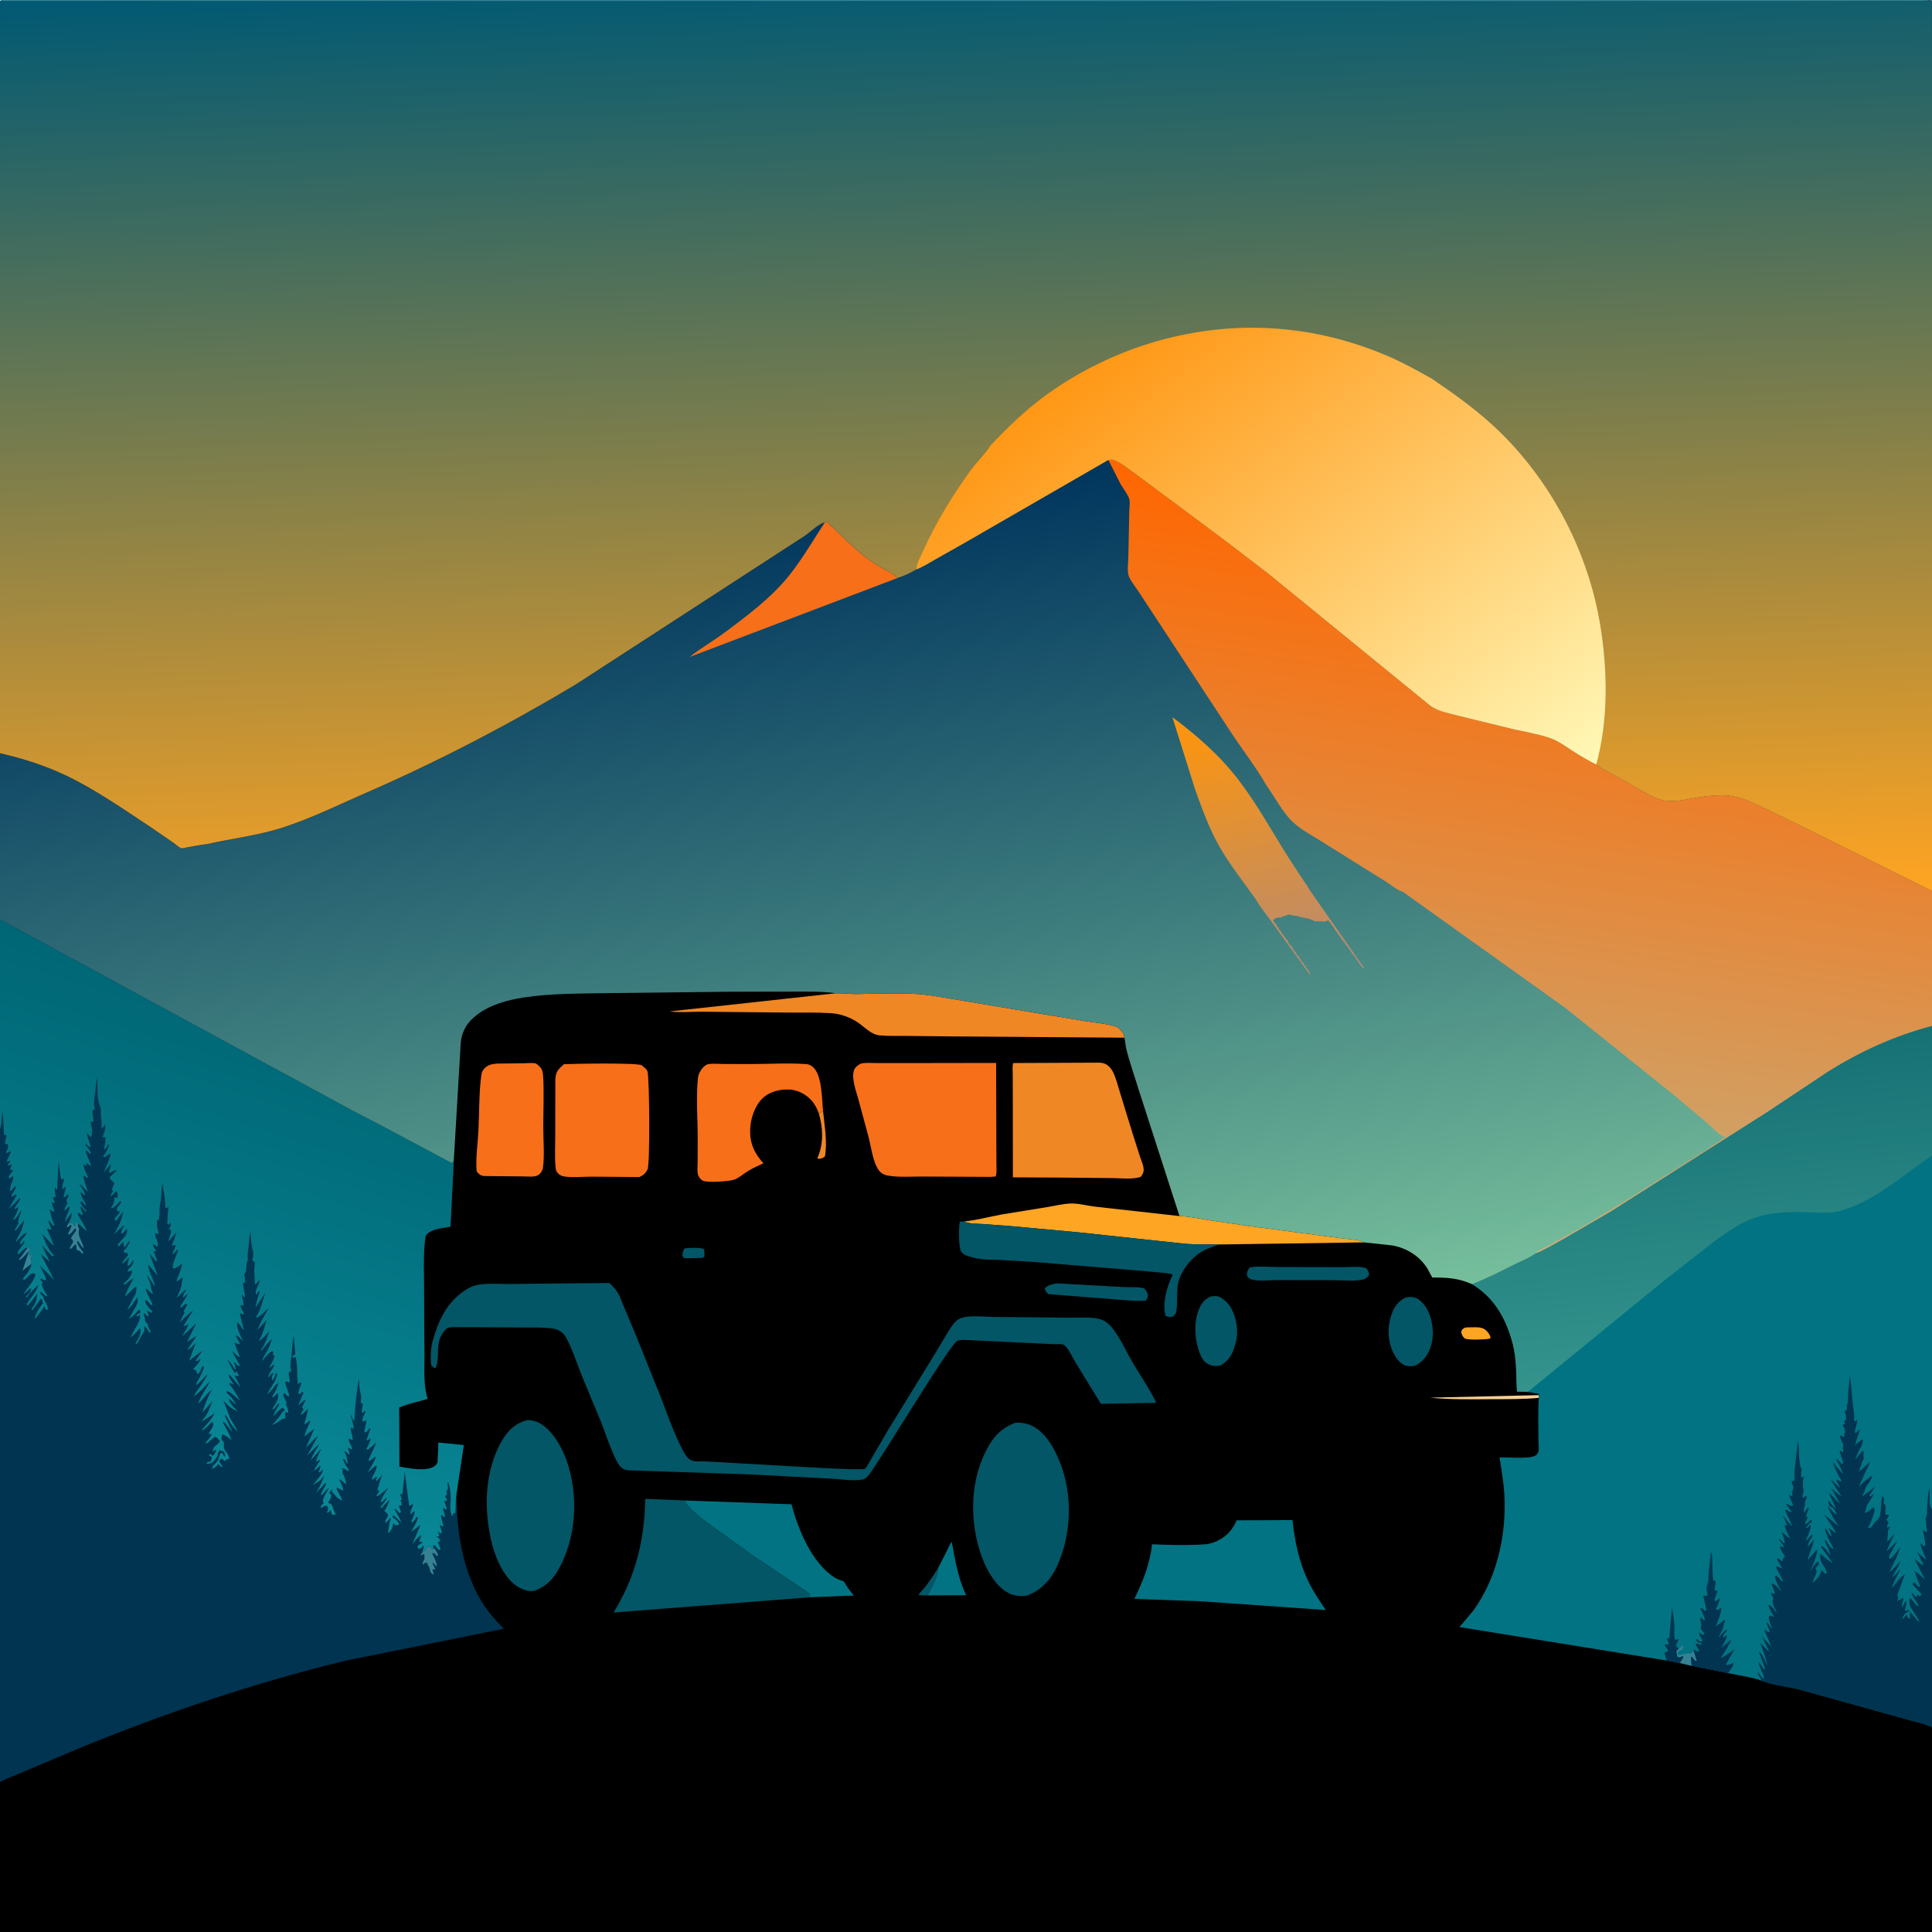 <svg version="1.1" xmlns="http://www.w3.org/2000/svg" style="display: block;" viewBox="0 0 2048 2048" width="1024" height="1024">
<defs>
	<linearGradient id="Gradient1" gradientUnits="userSpaceOnUse" x1="1794.19" y1="1115.61" x2="1828.74" y2="1451.31">
		<stop class="stop0" offset="0" stop-opacity="1" stop-color="rgb(22,113,117)"/>
		<stop class="stop1" offset="1" stop-opacity="1" stop-color="rgb(52,148,140)"/>
	</linearGradient>
	<linearGradient id="Gradient2" gradientUnits="userSpaceOnUse" x1="306.125" y1="1072.66" x2="158.301" y2="1547.58">
		<stop class="stop0" offset="0" stop-opacity="1" stop-color="rgb(0,102,117)"/>
		<stop class="stop1" offset="1" stop-opacity="1" stop-color="rgb(8,135,149)"/>
	</linearGradient>
	<linearGradient id="Gradient3" gradientUnits="userSpaceOnUse" x1="828.892" y1="541.436" x2="970.251" y2="1451.74">
		<stop class="stop0" offset="0" stop-opacity="1" stop-color="rgb(0,53,93)"/>
		<stop class="stop1" offset="1" stop-opacity="1" stop-color="rgb(118,191,156)"/>
	</linearGradient>
	<linearGradient id="Gradient4" gradientUnits="userSpaceOnUse" x1="1311.98" y1="747.011" x2="1376.81" y2="1041.04">
		<stop class="stop0" offset="0" stop-opacity="1" stop-color="rgb(255,149,9)"/>
		<stop class="stop1" offset="1" stop-opacity="1" stop-color="rgb(181,138,118)"/>
	</linearGradient>
	<linearGradient id="Gradient5" gradientUnits="userSpaceOnUse" x1="1644.84" y1="554.715" x2="1534.55" y2="1313.42">
		<stop class="stop0" offset="0" stop-opacity="1" stop-color="rgb(255,102,0)"/>
		<stop class="stop1" offset="1" stop-opacity="1" stop-color="rgb(198,174,124)"/>
	</linearGradient>
	<linearGradient id="Gradient6" gradientUnits="userSpaceOnUse" x1="1043.58" y1="977.804" x2="1008.48" y2="-33.979">
		<stop class="stop0" offset="0" stop-opacity="1" stop-color="rgb(255,164,34)"/>
		<stop class="stop1" offset="1" stop-opacity="1" stop-color="rgb(0,89,115)"/>
	</linearGradient>
	<linearGradient id="Gradient7" gradientUnits="userSpaceOnUse" x1="1165.25" y1="375.088" x2="1567.27" y2="903.19">
		<stop class="stop0" offset="0" stop-opacity="1" stop-color="rgb(255,151,21)"/>
		<stop class="stop1" offset="1" stop-opacity="1" stop-color="rgb(255,248,183)"/>
	</linearGradient>
</defs>
<path transform="translate(0,0)" fill="rgb(0,0,0)" d="M 0 1 C 3.713 -0.681 8.262 -0.066 12.265 -0.066 L 35.127 -0.063 L 119.239 -0.067 L 447.77 -0.066 L 2045 0 L 2047.95 0.547 L 2048 63 L 2048 497.694 L 2048 944.456 L 2048 980.232 L 2048 1087.44 L 2048 1225.05 L 2048 1600.1 L 2048 1830.79 L 2048 2048 L -0 2048 L -0 1889.04 L 0 1196.39 L 0 974.638 L 0 798.456 L -0 512.448 L 0 203.936 L 0 1 z"/>
<path transform="translate(0,0)" fill="rgb(2,86,102)" d="M 994.547 1662.01 C 994.195 1667.08 993.347 1670.6 991.316 1675.23 L 983.431 1691.2 L 974.5 1691.03 L 973.783 1689.99 C 982.317 1681.19 987.975 1672.27 994.547 1662.01 z"/>
<path transform="translate(0,0)" fill="rgb(240,135,37)" d="M 868.038 1180.34 L 872.494 1177.82 C 873.994 1193 877.171 1210.59 874.5 1225.76 C 872.137 1228.03 870.465 1228.16 867.374 1228.5 L 866.5 1227.37 L 867.015 1226.22 C 873.252 1212.01 872.324 1195.04 868.038 1180.34 z"/>
<path transform="translate(0,0)" fill="rgb(2,86,102)" d="M 725.438 1323.5 L 727.132 1323.16 C 731.059 1322.74 743.953 1322.15 746.5 1324.38 L 746.776 1331.97 L 744.5 1333.49 L 725.5 1333.79 L 723.334 1331.5 C 723.548 1328.17 723.859 1326.44 725.438 1323.5 z"/>
<path transform="translate(0,0)" fill="rgb(254,165,36)" d="M 1552.56 1407.5 C 1554.83 1406.96 1557.02 1407.02 1559.33 1407.01 C 1565.28 1406.99 1571.57 1406.25 1575.93 1410.89 C 1577.91 1412.99 1580.06 1415.89 1579.96 1418.79 L 1575.89 1419.5 C 1568.8 1420.04 1559.93 1420.53 1553 1419.1 C 1550.32 1416.62 1550.09 1415.83 1548.97 1412.5 C 1549.58 1409.17 1549.75 1409.46 1552.56 1407.5 z"/>
<path transform="translate(0,0)" fill="rgb(248,208,146)" d="M 1631.26 1481.76 C 1614.67 1483.44 1597.62 1483.1 1580.94 1483.2 C 1559.37 1483.33 1537.45 1483.72 1515.99 1481.56 L 1631.1 1478.91 L 1631.26 1481.76 z"/>
<path transform="translate(0,0)" fill="rgb(1,115,130)" d="M 994.547 1662.01 L 1004.23 1642.96 C 1005.59 1640.21 1006.82 1636.65 1008.89 1634.39 C 1012.7 1654.19 1015.3 1672.5 1024.18 1690.98 L 983.431 1691.2 L 991.316 1675.23 C 993.347 1670.6 994.195 1667.08 994.547 1662.01 z"/>
<path transform="translate(0,0)" fill="rgb(2,86,102)" d="M 1120.46 1360.39 L 1191.5 1364.35 C 1198.13 1364.76 1206.88 1363.81 1213.03 1365.84 C 1215.25 1368.37 1216.08 1369.75 1216.95 1373 C 1216.49 1375.54 1216.14 1376.85 1214.5 1378.86 L 1201.75 1378.94 L 1111.5 1371.87 C 1108.91 1369.68 1108.59 1369.2 1107.45 1366 C 1110.58 1361.97 1115.64 1361.31 1120.46 1360.39 z"/>
<path transform="translate(0,0)" fill="rgb(2,86,102)" d="M 1324.96 1343.5 L 1325.92 1343.3 C 1334.81 1341.93 1345.67 1343.09 1354.74 1343.09 L 1424.84 1343.22 C 1430.5 1343.23 1444.71 1341.7 1449.06 1345 C 1450.03 1346.91 1451.26 1348.85 1451.29 1351.04 C 1451.31 1352.64 1448.35 1354.5 1447.15 1355.55 C 1438.41 1358.82 1423.72 1357.02 1414.14 1357.01 L 1352.56 1356.94 C 1345.18 1356.92 1331.02 1358.72 1324.78 1355.46 C 1322.41 1354.21 1322.37 1353.37 1321.65 1351 C 1322.2 1347.46 1322.57 1346.17 1324.96 1343.5 z"/>
<path transform="translate(0,0)" fill="rgb(2,86,102)" d="M 1283.18 1374.5 C 1285.5 1373.95 1288.15 1373.62 1290.5 1374.13 C 1296.35 1375.42 1302.46 1381.88 1305.24 1386.98 C 1311.17 1397.87 1313.17 1412.37 1309.65 1424.36 L 1309.14 1426 C 1306.13 1435.96 1303.02 1441.85 1294.04 1447.33 C 1290.17 1448.24 1286.27 1448.36 1282.5 1446.86 C 1277.45 1444.85 1274.69 1441.31 1272.57 1436.38 C 1266.44 1422.11 1264.93 1402.61 1270.89 1388 C 1273.46 1381.71 1276.87 1377.25 1283.18 1374.5 z"/>
<path transform="translate(0,0)" fill="rgb(2,86,102)" d="M 1489.83 1375.5 C 1493 1374.78 1496.3 1374.58 1499.5 1375.36 C 1504.71 1376.62 1510.01 1383.03 1512.54 1387.46 C 1518.81 1398.47 1520.69 1414.78 1516.79 1427 C 1513.97 1435.86 1508.89 1443 1500.66 1447.5 C 1497.21 1448.37 1494.01 1448.62 1490.5 1447.73 C 1484.63 1446.25 1479.82 1439.6 1477.26 1434.47 C 1470.86 1421.63 1470.42 1407.01 1475.03 1393.5 C 1477.82 1385.31 1482.07 1379.39 1489.83 1375.5 z"/>
<path transform="translate(0,0)" fill="rgb(1,115,130)" d="M 727.706 1590.63 L 839.082 1594.59 C 845.786 1620.94 861.018 1658.04 885.567 1672.7 C 888.292 1674.33 891.426 1675.27 894.43 1676.25 C 897.728 1681.7 900.861 1686.67 905.241 1691.34 L 858.287 1693.22 C 858.368 1692.31 858.924 1691.32 858.531 1690.5 C 857.256 1687.83 850.516 1684.24 847.958 1682.36 L 796.176 1647.68 L 766.284 1626.09 C 752.564 1616.17 735.668 1605.47 725.614 1591.54 L 727.706 1590.63 z"/>
<path transform="translate(0,0)" fill="rgb(247,111,25)" d="M 526.426 1127.46 L 555.949 1127.1 C 559.117 1127.07 564.913 1126.4 567.846 1127.31 C 568.589 1127.54 570.09 1128.88 570.695 1129.37 C 574.094 1132.11 575.345 1135.21 575.647 1139.5 C 576.926 1157.69 575.858 1176.79 575.886 1195.07 C 575.906 1208.54 577.286 1223.74 575.668 1237.03 C 575.264 1240.35 574.145 1242.34 571.725 1244.72 C 567.949 1248.44 559.56 1246.99 554.5 1247.03 L 513.243 1246.66 C 509.044 1246.13 507.691 1244.72 505.235 1241.5 C 504.111 1227.4 506.5 1212.14 507.194 1197.96 C 508.132 1178.81 507.663 1158.44 510.257 1139.47 C 510.599 1136.97 511.366 1135.04 513.049 1133.14 C 516.896 1128.8 520.857 1128.02 526.426 1127.46 z"/>
<path transform="translate(0,0)" fill="rgb(254,165,36)" d="M 1021.94 1294.85 C 1035.22 1293.42 1048.33 1289.96 1061.44 1287.46 L 1110.28 1279.52 C 1118.09 1278.27 1126.26 1276.2 1134.16 1275.8 C 1143.12 1275.36 1152.56 1278.17 1161.5 1279.19 L 1250.31 1289.09 C 1260.75 1289.47 1271.06 1291.69 1281.36 1293.38 L 1323.44 1299.6 L 1422.14 1312.64 C 1428.98 1313.65 1440.13 1313.61 1446 1316.98 L 1294.17 1319.17 C 1281.84 1319.17 1269.31 1319.45 1257.01 1318.53 L 1143.18 1306.32 L 1071.88 1299.76 L 1042.09 1297.54 C 1035.28 1297.11 1028.35 1297.49 1021.94 1294.85 z"/>
<path transform="translate(0,0)" fill="rgb(2,86,102)" d="M 1294.17 1319.17 C 1284.88 1321.09 1274.57 1325.32 1267.3 1331.48 C 1257.53 1339.76 1249.14 1352.5 1248.09 1365.44 C 1247.45 1373.32 1248.24 1381.75 1247.05 1389.5 C 1246.55 1392.8 1245.5 1393.72 1243 1395.8 C 1239.93 1396.15 1238.34 1396.3 1235.5 1394.73 C 1231.95 1382.21 1236.85 1363.81 1242.61 1352.35 L 1243.21 1351.2 C 1239.7 1349.6 1234.84 1349.43 1231 1349.02 L 1205.5 1346.79 L 1095.18 1337.65 L 1058.76 1335.54 C 1050.37 1335.19 1041.37 1335.54 1033.2 1333.48 L 1031.5 1333.02 L 1029.72 1332.56 C 1025.93 1331.55 1020.47 1329.99 1018.59 1326.22 C 1016.14 1321.33 1016.06 1300.37 1017.5 1294.96 L 1021.94 1294.85 C 1028.35 1297.49 1035.28 1297.11 1042.09 1297.54 L 1071.88 1299.76 L 1143.18 1306.32 L 1257.01 1318.53 C 1269.31 1319.45 1281.84 1319.17 1294.17 1319.17 z"/>
<path transform="translate(0,0)" fill="rgb(247,111,25)" d="M 868.038 1180.34 C 866.301 1175.63 864.011 1170.84 860.7 1167.04 C 854.964 1160.47 846.556 1155.69 837.771 1155.05 C 827.523 1154.3 816.16 1156.79 808.524 1164.05 C 800.038 1172.12 795.676 1185.54 795.22 1197 C 794.639 1211.6 799.631 1222.66 809.294 1233.12 C 803.554 1235.76 797.565 1238.41 792.222 1241.8 C 788.077 1244.42 783.738 1248.15 779.304 1250.13 C 774.346 1252.35 749.59 1254.04 744.946 1251.52 C 742.277 1250.06 740.181 1247.03 739.649 1244.06 C 738.975 1240.29 739.511 1235.92 739.532 1232.08 L 739.597 1207.27 C 739.634 1186.17 737.656 1163.37 739.881 1142.47 C 740.235 1139.14 741.599 1136.59 743.452 1133.86 C 745.373 1131.03 748.116 1128.36 751.672 1127.89 C 756.199 1127.29 761.189 1127.82 765.769 1127.86 L 793.605 1127.95 C 813.7 1128 835.01 1126.54 855 1128.01 C 857.633 1128.21 859.729 1129.44 861.717 1131.11 C 871.546 1139.37 871.172 1165.39 872.494 1177.82 L 868.038 1180.34 z"/>
<path transform="translate(0,0)" fill="rgb(247,111,25)" d="M 597.772 1128.11 C 609.066 1127.51 676.109 1126.44 680.167 1129.27 L 681 1129.92 C 682.881 1131.36 685.03 1133.05 686.2 1135.16 C 688.499 1139.31 689.237 1233.7 686.446 1239.5 C 684.436 1243.67 681.968 1245.84 677.824 1247.72 L 626.8 1247.29 C 617.813 1247.24 605.199 1248.73 596.61 1246.8 C 594.78 1246.39 592.818 1245.09 591.5 1243.77 C 589.938 1242.21 589.273 1240.6 589.037 1238.41 C 587.757 1226.49 588.67 1213.44 588.606 1201.42 L 588.674 1144.39 C 589.082 1135.95 591.844 1133.4 597.772 1128.11 z"/>
<path transform="translate(0,0)" fill="rgb(240,135,37)" d="M 886.15 1052.89 L 898.325 1053.13 L 899.888 1053.33 C 906.743 1054.15 914.313 1053.45 921.23 1053.4 C 938.922 1053.26 956.764 1052.47 974.403 1053.84 C 986.156 1054.75 997.906 1057.06 1009.54 1058.94 L 1078.59 1070.5 L 1150.05 1082.39 C 1160.44 1084.13 1172.19 1084.86 1182.2 1088.05 C 1185.79 1089.2 1187.21 1091.07 1189.5 1093.93 C 1191.17 1096.02 1191.8 1097.36 1191.86 1100 L 1009.46 1098.62 L 960.048 1098.12 C 950.936 1098.04 941.385 1098.46 932.338 1097.5 C 923.223 1096.54 917.21 1089.23 909.925 1084.24 C 901.453 1078.45 891.24 1074.7 881 1074.03 C 865.321 1073.02 849.331 1073.46 833.606 1073.35 L 745.347 1072.48 C 733.922 1072.25 721.233 1073.69 709.999 1072.13 L 886.15 1052.89 z"/>
<path transform="translate(0,0)" fill="rgb(1,115,130)" d="M 1341.31 1611.51 L 1370.08 1611.29 C 1372.52 1634.15 1376.97 1655.6 1387 1676.5 C 1392.18 1687.31 1398.72 1696.81 1405.42 1706.71 L 1273.02 1697.42 L 1202.47 1694.91 C 1211.83 1675.59 1218.75 1658.51 1221.25 1636.98 C 1236.26 1637.55 1251.35 1638.13 1266.36 1637.56 C 1273.01 1637.31 1280.2 1637.44 1286.5 1635.06 C 1297.92 1630.76 1305.35 1623.75 1310.38 1612.73 L 1310.89 1611.59 L 1341.31 1611.51 z"/>
<path transform="translate(0,0)" fill="rgb(2,86,102)" d="M 559.544 1505.25 C 563.316 1505.57 567.566 1506.32 570.976 1508.02 C 584.846 1514.93 595.53 1533.75 600.549 1547.92 C 612.593 1581.91 611.446 1623.03 596.093 1655.78 C 589.223 1670.43 581.747 1680.86 565.893 1686.53 C 560.218 1687.05 555.474 1685.69 550.5 1682.96 C 535.225 1674.6 525.793 1653 521.678 1637.06 C 512.529 1601.61 513.2 1558.75 532.507 1526.48 C 539.133 1515.41 546.831 1508.44 559.544 1505.25 z"/>
<path transform="translate(0,0)" fill="rgb(2,86,102)" d="M 858.287 1693.22 L 650.394 1709.32 C 673.673 1671.58 683.249 1632.95 683.972 1588.87 L 727.706 1590.63 L 725.614 1591.54 C 735.668 1605.47 752.564 1616.17 766.284 1626.09 L 796.176 1647.68 L 847.958 1682.36 C 850.516 1684.24 857.256 1687.83 858.531 1690.5 C 858.924 1691.32 858.368 1692.31 858.287 1693.22 z"/>
<path transform="translate(0,0)" fill="rgb(2,86,102)" d="M 1076.55 1508.15 C 1081.6 1507.81 1087.23 1508.57 1091.94 1510.51 C 1107.85 1517.05 1117.4 1534.81 1123.53 1550.02 C 1137.03 1583.59 1135.91 1624.82 1121.54 1657.98 C 1114.79 1673.54 1105.03 1684.95 1089.06 1691.32 C 1082.41 1692.58 1075.33 1691.8 1069.24 1688.76 C 1055.41 1681.86 1045.47 1663.51 1040.44 1649.5 C 1028.26 1615.52 1027.95 1574.15 1043.61 1541.18 C 1051.04 1525.54 1059.74 1514.13 1076.55 1508.15 z"/>
<path transform="translate(0,0)" fill="rgb(240,135,37)" d="M 1162.81 1126.48 C 1166.52 1126.21 1170.65 1126.76 1173.73 1128.98 C 1176.68 1131.11 1178.89 1134.2 1180.38 1137.48 C 1183.48 1144.32 1185.38 1152.24 1187.63 1159.41 L 1201.19 1203.46 L 1208.35 1225.8 C 1209.74 1229.94 1211.87 1234.53 1212.3 1238.87 C 1212.64 1242.37 1211.32 1244.9 1209.17 1247.5 C 1200.83 1250.53 1187.9 1248.89 1178.93 1248.81 L 1126.25 1248.29 L 1073.7 1248.03 L 1073.63 1164 L 1073.55 1139.31 C 1073.53 1135.32 1072.91 1130.65 1074.09 1126.86 L 1162.81 1126.48 z"/>
<path transform="translate(0,0)" fill="rgb(247,111,25)" d="M 912.431 1127.5 C 917.404 1126.26 922.894 1126.86 928 1126.88 L 954.756 1126.92 L 1055.93 1126.76 L 1056.14 1209.54 L 1056.24 1233.1 C 1056.26 1237.59 1056.87 1242.8 1055.5 1247.11 L 1050.03 1247.53 L 978.561 1247.17 C 967.322 1247.12 954.985 1248.05 943.88 1246.58 C 938.61 1245.88 934.553 1244.73 931.343 1240.18 C 925.054 1231.27 923.453 1215.5 920.614 1204.92 L 910.026 1165.74 C 907.619 1156.94 902.611 1143.93 905.086 1135.04 C 906.139 1131.26 909.201 1129.23 912.431 1127.5 z"/>
<path transform="translate(0,0)" fill="rgb(2,86,102)" d="M 597.074 1360.46 L 645.865 1360.02 C 653.744 1366.76 656.518 1372.56 660.123 1382.19 L 674.532 1416.53 L 697.414 1473.49 C 706.128 1494.94 713.457 1518.12 724.422 1538.5 C 726.429 1542.23 729.215 1546.68 733.369 1548.24 C 737.319 1549.73 744.88 1548.9 749.251 1549.21 L 823.5 1553.45 C 835.853 1554 912.824 1559.06 916.942 1557.02 C 918.199 1556.4 922.158 1548.92 923.094 1547.27 L 940.542 1517.27 L 989.055 1438.38 L 1005.45 1411.11 C 1008.27 1406.63 1011.84 1400.85 1016.54 1398.23 C 1025.07 1393.49 1043.67 1395.94 1053.44 1396 L 1134.76 1396.78 C 1144.51 1396.92 1157.76 1395.62 1167.02 1398.66 C 1172.41 1400.42 1176.82 1404.64 1180.19 1409.09 C 1188.1 1419.57 1193.97 1432.88 1200.63 1444.31 C 1208.97 1458.62 1218.6 1472.03 1225.72 1487.05 L 1167.02 1488.14 L 1140.51 1444.93 C 1137.05 1439.21 1133.51 1430.98 1128.78 1426.31 C 1126.59 1424.15 1120.89 1424.97 1117.75 1424.91 L 1036.09 1421.04 C 1030.7 1420.9 1019.88 1419.54 1015.12 1421.18 C 1007.34 1423.86 933.944 1546.84 921.236 1563.14 C 919.492 1565.38 917.169 1567.77 914.274 1568.33 C 904.037 1570.3 891.809 1567.96 881.407 1567.45 L 798 1563.06 L 667.622 1558.66 C 664.947 1558.49 662.109 1558.16 659.868 1556.56 C 656.211 1553.95 653.905 1549.24 652.012 1545.29 C 646.359 1533.49 642.294 1520.72 637.597 1508.51 L 616.521 1457.72 C 611.264 1444.7 606.709 1429.71 599.862 1417.54 C 598.472 1415.07 596.477 1412.78 594.077 1411.25 C 591.576 1409.65 588.414 1408.64 585.5 1408.24 C 575.533 1406.85 564.918 1407.28 554.861 1407.2 L 506.474 1406.92 L 485.531 1406.86 C 482.354 1406.88 478.203 1406.54 475.147 1407.5 C 472.768 1408.24 470.749 1411.09 469.411 1413.03 C 460.99 1425.25 466.785 1437.86 461.916 1449.92 L 460.5 1450.16 L 457.284 1447.73 C 455.936 1440.42 456.576 1429.46 458.472 1422.28 C 463.592 1402.89 472.013 1383.67 488.341 1371.07 C 493.142 1367.36 499.022 1363.63 505 1362.32 C 515.858 1359.93 528.935 1361.14 540.027 1361.09 L 597.074 1360.46 z"/>
<path transform="translate(0,0)" fill="rgb(1,115,130)" d="M 1628.4 1328.43 C 1638.12 1324.42 1647.49 1318.72 1656.7 1313.66 L 1707.48 1284.16 L 1873.95 1178.35 L 1937.89 1135.77 C 1972.89 1114 2008.13 1097.98 2048 1087.44 L 2048 1225.05 L 2048 1600.1 L 2048 1830.79 C 2039.27 1826.58 2028.37 1824.83 2019.06 1821.92 L 1905.94 1790.5 C 1893.72 1787.54 1879.12 1786.43 1867.63 1781.59 C 1856.6 1777.66 1843.35 1776.23 1831.82 1773.52 L 1793.11 1765.78 L 1780.56 1762.79 L 1766.23 1760.16 L 1547.1 1724.77 L 1561.8 1707.3 C 1585.73 1674.15 1595.94 1631.48 1594.97 1591 C 1594.6 1575.56 1591.99 1560.14 1589.55 1544.92 C 1597.69 1544.49 1623.84 1547.36 1628.96 1541.95 C 1629.28 1541.62 1630.57 1539.58 1630.76 1539 C 1631.65 1536.2 1630.82 1530.21 1630.83 1526.96 C 1630.87 1511.98 1630.1 1496.69 1631.26 1481.76 L 1631.1 1478.91 L 1631.5 1477.63 L 1619.5 1475.49 L 1608.01 1475.1 C 1607.12 1457.99 1607.93 1441.55 1603.61 1424.71 C 1596.84 1398.36 1584.13 1375.49 1560.46 1361.27 C 1576.06 1355.48 1591.07 1347.57 1605.96 1340.19 C 1613.34 1336.53 1621.77 1333.31 1628.4 1328.43 z"/>
<path transform="translate(0,0)" fill="rgb(54,130,147)" d="M 1779.49 1747.8 C 1780.98 1746.54 1782.9 1745.34 1783.71 1743.56 C 1783.98 1745.28 1784.76 1746.52 1783.55 1747.95 C 1782.17 1749.59 1781.02 1749.37 1779.47 1750.47 L 1778.25 1751.75 L 1779.25 1754.51 C 1781.27 1754.38 1782.6 1754.04 1784.5 1753.51 L 1787.01 1753.01 L 1788.22 1752.7 C 1789.78 1752.39 1790.98 1752.69 1792.5 1753 C 1794.01 1751.73 1794.39 1750.81 1795.03 1748.96 L 1798.63 1760.5 L 1796.94 1760.5 L 1793.58 1756.4 L 1792.41 1756.5 L 1793.11 1765.78 L 1780.56 1762.79 L 1784.5 1756.98 L 1783.81 1755.5 C 1781.81 1756.52 1780.76 1756.95 1778.5 1756.84 C 1777.56 1754.42 1777.2 1752.55 1776.95 1750 L 1779.49 1747.8 z"/>
<path transform="translate(0,0)" fill="rgb(0,52,80)" d="M 1766.23 1760.16 C 1766.28 1758.82 1766.28 1757.8 1765.74 1756.54 C 1764.83 1754.42 1764.47 1754.13 1764.66 1751.71 L 1767.5 1750.82 L 1768.14 1749 L 1764.67 1744.16 L 1765 1742.96 L 1767.81 1743.5 L 1768.97 1742 L 1766.82 1737 L 1767.98 1736.5 L 1769.58 1736.5 L 1769.92 1732 L 1772.39 1703.63 C 1773.56 1710.14 1774.44 1716.72 1774.88 1723.31 C 1775.2 1728.12 1773.8 1734.52 1776.03 1738.69 L 1778.28 1737.5 L 1779.5 1737.97 L 1778.69 1739.5 C 1777.67 1741.37 1777.12 1742.92 1776.58 1745 L 1779.49 1747.8 L 1776.95 1750 C 1777.2 1752.55 1777.56 1754.42 1778.5 1756.84 C 1780.76 1756.95 1781.81 1756.52 1783.81 1755.5 L 1784.5 1756.98 L 1780.56 1762.79 L 1766.23 1760.16 z"/>
<path transform="translate(0,0)" fill="rgb(0,52,80)" d="M 1795.03 1748.96 C 1798.48 1749 1798.86 1752.2 1801.32 1750 L 1797.24 1743 L 1798.5 1742.14 C 1800.86 1743.03 1801.63 1743.83 1804.15 1743.04 L 1804 1742.04 C 1800.44 1741.07 1799.83 1741.24 1797.49 1738.21 L 1798.65 1737.5 L 1802.5 1740.4 L 1804.66 1739.78 C 1804.24 1737.63 1803.96 1737.21 1802.83 1735.44 C 1801.73 1733.72 1801.04 1732.58 1800.82 1730.5 C 1803.04 1731.81 1804.15 1733.06 1806.77 1732.97 C 1805.83 1727.42 1801.16 1729.05 1803.66 1722.5 C 1803.04 1719.89 1801.76 1717.05 1802.64 1714.5 L 1807 1718.03 C 1807.87 1715.25 1803.58 1707.64 1802.31 1704.5 C 1805.28 1704.66 1805.52 1705.7 1807.5 1707.8 L 1808.9 1706.5 L 1805.5 1691.44 C 1808.62 1690.66 1808.08 1693.66 1810 1690.5 C 1809.42 1686.84 1808.31 1683 1809.89 1679.5 C 1811.43 1676.09 1810.85 1671.25 1811.24 1667.5 L 1813.65 1645.47 C 1815.17 1647.22 1814.77 1649.78 1814.93 1652.06 C 1815.46 1659.8 1815.02 1668.31 1816.22 1675.87 L 1818 1675.34 C 1819.38 1677.6 1817.5 1683.14 1817.5 1685.99 L 1820.71 1686.2 C 1820.31 1687.7 1819.94 1688.72 1819.36 1690.11 C 1818.34 1692.53 1817.82 1694.94 1817.32 1697.5 C 1819.77 1696.98 1820.67 1695.92 1822.5 1694.33 L 1823.2 1695 C 1822.23 1698.66 1820.53 1702.06 1818.97 1705.5 L 1820.5 1706.84 L 1824.5 1704.17 C 1825.54 1707.54 1820.09 1720.58 1818.71 1724.28 L 1828 1716.95 L 1828.68 1718.5 L 1827.84 1720.26 C 1826.88 1722.36 1827.05 1724.24 1826.33 1726.3 C 1825.18 1729.62 1822.61 1732.45 1821.84 1735.89 C 1824.39 1732.98 1826.9 1729.64 1830 1727.31 L 1830.5 1728.63 C 1829.02 1730.7 1826.16 1733.39 1826.5 1735.9 L 1830.67 1733.38 C 1830.37 1737.73 1826.62 1742.84 1824.67 1746.74 L 1835.34 1738.09 C 1832.14 1745.04 1828.2 1751.27 1824.02 1757.67 C 1829.65 1754.97 1833.82 1751.79 1838.73 1748.08 L 1829.73 1764 L 1831 1765.11 C 1833.71 1764.58 1835.46 1763.79 1837.85 1762.5 C 1837.82 1766.11 1833.74 1770.48 1831.82 1773.52 L 1793.11 1765.78 L 1792.41 1756.5 L 1793.58 1756.4 L 1796.94 1760.5 L 1798.63 1760.5 L 1795.03 1748.96 z"/>
<path transform="translate(0,0)" fill="rgb(0,52,80)" d="M 1867.63 1781.59 C 1865.86 1779.13 1863.62 1775.64 1863.5 1772.58 C 1866.06 1774.65 1867.14 1778.86 1869.98 1779.82 C 1870.88 1777.49 1864.69 1766.91 1864.24 1762.5 L 1865.25 1762.66 C 1866.76 1765.32 1868.28 1767.52 1870.22 1769.89 L 1871.09 1769 L 1864.34 1750.41 C 1868.17 1753 1871.77 1762.19 1873.78 1766.27 C 1871.98 1757.82 1869.12 1749.79 1865.89 1741.79 L 1875.56 1750.95 L 1867.74 1734.84 L 1878.02 1745.61 L 1870.43 1728.58 L 1870.9 1727.36 L 1874.5 1730.15 L 1875.99 1729.5 L 1872.43 1720.09 L 1874.01 1720.5 L 1877.19 1725.5 L 1878.5 1725.51 C 1876.37 1721.37 1875.39 1718.63 1874.87 1714 L 1876.25 1712.36 C 1877.82 1713.29 1878.7 1713.64 1880.54 1713.73 C 1878.09 1709.94 1876.27 1706.1 1874.42 1702 L 1875.5 1701.19 C 1878.12 1703.19 1879.91 1704.89 1881.61 1707.74 C 1882.34 1708.95 1881.72 1708.38 1883.5 1709.01 L 1882.16 1706.5 C 1880.2 1703.08 1879.44 1700.98 1878.91 1697 C 1881.41 1694.14 1877.5 1691.88 1877.5 1688.14 L 1880.15 1689.86 L 1881.4 1689.5 C 1880.91 1687.45 1880.48 1685.33 1879.59 1683.41 C 1878.69 1681.47 1878.07 1680.56 1878.31 1678.36 C 1882.34 1679.55 1885.68 1684.39 1888.62 1687.37 C 1885.56 1681.97 1882.78 1677.21 1881.36 1671.1 L 1883 1670.18 C 1885.92 1672.09 1886.97 1675.24 1890 1676.85 C 1890.53 1675.01 1883.58 1664.39 1882.5 1661.08 C 1885.01 1659.45 1886.22 1662.17 1889.24 1662.5 L 1883.5 1652.58 L 1885 1652.06 L 1889.5 1655.23 C 1889.7 1653.36 1889.62 1652.53 1891 1651.04 L 1892.23 1650 C 1890.65 1647.63 1888.8 1645.18 1887.71 1642.53 C 1886.99 1640.78 1886.7 1640.45 1887.5 1638.67 L 1890.49 1640.5 L 1890.87 1639 L 1885.5 1631.67 L 1886.5 1631.31 L 1890.49 1635.5 L 1892.14 1635.5 C 1891.21 1632 1890.43 1628.36 1888.97 1625.04 L 1888.28 1623.5 L 1897.46 1631.05 C 1896.5 1628.44 1891.36 1618.54 1892 1616.32 L 1893.92 1617.33 L 1894.53 1617 L 1889.71 1606.36 L 1899.6 1618.31 C 1898.37 1612.54 1894.4 1606.64 1892.3 1601 L 1893 1600.03 L 1898.5 1603.4 L 1898.84 1602 L 1893.5 1594.84 L 1894 1594.06 L 1899.18 1596.5 L 1900.82 1595.5 C 1899.29 1591.87 1897.44 1588.17 1896.39 1584.37 L 1899 1585.87 L 1900.17 1585.5 L 1899.5 1581.57 C 1900.94 1579.46 1900.8 1577.97 1900.99 1575.5 C 1900 1573.58 1899.39 1572.26 1899.22 1570.09 L 1901.81 1569.75 C 1902.92 1565.78 1901.88 1562.83 1902.3 1558.95 L 1905.75 1527.69 C 1908.12 1536.54 1905.55 1551.07 1910.09 1558 C 1908.81 1559.98 1909.27 1564.18 1909.38 1566.5 C 1911.38 1565.54 1910.34 1565.89 1912.5 1565.44 C 1912.15 1566.44 1910.87 1569.08 1910.93 1570 C 1911.1 1572.88 1912.02 1572.13 1910.84 1575.5 C 1912.4 1579.22 1911.75 1581.64 1910.9 1585.42 L 1910.55 1586.9 L 1911.5 1587.86 L 1913.92 1585.8 L 1915.11 1586 C 1915.18 1587.93 1914.98 1588.5 1914.13 1590.31 C 1913.41 1591.83 1913.27 1592.05 1913.31 1593.84 C 1913.35 1595.65 1913.55 1595.07 1913.09 1596.45 C 1912.14 1599.31 1912 1600.57 1912.34 1603.62 C 1913.82 1601.87 1915.01 1600.09 1916.24 1598.17 L 1917.5 1598.41 L 1914.96 1605.82 L 1914.2 1607.5 L 1916.48 1608.5 C 1914.98 1610.97 1913.96 1612.93 1913.3 1615.81 C 1915.1 1615.31 1915.88 1614.64 1917.13 1613.32 C 1918.4 1611.98 1918.74 1611.71 1920.5 1610.78 L 1920.54 1613.5 C 1919.16 1614.04 1918.51 1614.39 1917.51 1615.55 L 1914.29 1619.5 L 1915.5 1619.96 L 1919.25 1616.25 C 1920.38 1620.3 1915.55 1629.37 1913.94 1633.76 C 1916.38 1631.57 1918.41 1629.27 1920.5 1626.74 L 1921.77 1627.5 C 1919.98 1631.16 1915.98 1635.75 1916.36 1639.79 L 1923.14 1631.74 C 1921.51 1639.53 1918.07 1646.18 1916.1 1653.71 L 1926.31 1642.29 C 1926.18 1650.31 1921.54 1658.56 1918.74 1666.01 C 1920.66 1663.23 1924.4 1656.04 1927.5 1655.06 L 1928.19 1658.5 L 1924.5 1662.33 L 1925 1663.86 L 1925.91 1665.5 C 1925.29 1668.21 1924.47 1670.31 1923.21 1672.81 C 1922.27 1674.69 1921.78 1675.53 1921.5 1677.64 C 1925.14 1675.07 1928.29 1671.82 1929.77 1667.52 C 1930.52 1665.38 1929.9 1666.45 1931.5 1664.6 C 1933 1666.32 1933.9 1668.22 1936.21 1668.5 C 1936.71 1662.94 1931.87 1659.38 1930.2 1654.5 C 1929.42 1652.21 1929.03 1649.28 1930 1647.07 L 1930.96 1648 C 1934.71 1651.67 1938.51 1654.38 1942.88 1657.22 L 1930.65 1640.17 L 1931 1638.93 C 1933.89 1639.43 1938.06 1645.98 1940.42 1648.46 C 1939.28 1643.44 1936.49 1638.18 1934.31 1633.5 L 1935.5 1632.34 C 1937.34 1635.52 1939.68 1640.92 1943.5 1641.96 C 1942.85 1639.79 1943.19 1640.43 1942.25 1638.76 C 1939.16 1633.24 1935.54 1626.41 1934.4 1620.13 C 1935.09 1620.62 1936.04 1621.23 1936.5 1621.95 C 1938.5 1625.06 1938.25 1625.99 1941.27 1628.5 C 1942.2 1626.52 1938.77 1622.18 1938.5 1619.42 L 1946.27 1625.75 C 1944.33 1619.46 1937.42 1612.13 1934.21 1605.74 L 1949.32 1618.27 C 1944.19 1611.14 1940.57 1604.28 1937.11 1596.24 C 1940.2 1598.86 1943.44 1604.05 1946.92 1605.5 L 1946.61 1604.28 C 1945.81 1601.99 1943.68 1598.55 1941.43 1597.47 L 1940.5 1597.12 C 1938.6 1595.84 1938.46 1593.54 1937.93 1591.5 L 1938.98 1591.5 C 1941.01 1594.78 1943.77 1597.19 1946.55 1599.82 L 1938.67 1582.79 C 1943.11 1585.49 1946.01 1590.65 1950.35 1593.8 L 1941.06 1577.27 C 1944.68 1580.64 1948.18 1583.68 1952.33 1586.42 C 1948.27 1580.03 1944.02 1574.65 1940.49 1567.8 L 1950.43 1577.47 C 1949.7 1573.89 1947.13 1571.74 1946.5 1568.12 C 1947.86 1568.7 1949.06 1569.28 1950.33 1570.04 L 1951.5 1570.77 L 1951.81 1569 C 1948.01 1563.11 1945.25 1556.7 1942.78 1550.15 C 1943.85 1551.11 1943.48 1550.69 1944.31 1551.75 L 1953.87 1563.14 C 1952.09 1558.38 1950.01 1552.67 1947.17 1548.45 L 1946.5 1547.56 L 1947.5 1546.63 L 1952.5 1552.01 L 1953.86 1551 C 1953.19 1546.24 1950.38 1541.94 1950.17 1537.35 L 1953.32 1539.5 L 1954.14 1538.5 C 1953.31 1536.01 1953.45 1534.42 1953.82 1531.9 L 1953.96 1531 C 1952.4 1528.22 1951.29 1525.49 1950.2 1522.5 L 1951.5 1521.54 L 1954.13 1523.5 C 1955.5 1522.76 1954.71 1519.58 1955.86 1517.5 C 1955.67 1515.58 1955.3 1514.34 1954.36 1512.67 C 1954.04 1512.11 1953.34 1511.64 1953.39 1511 C 1953.42 1510.45 1955.44 1509.68 1955.68 1509 C 1955.74 1508.82 1954.77 1507.07 1955 1506 L 1956.87 1505.5 C 1956.9 1502.79 1956.99 1500.23 1956 1497.66 L 1955.33 1496 L 1957.85 1494.5 L 1957.58 1490 C 1959.45 1487.28 1958.77 1482.75 1958.98 1479.5 L 1960.89 1458.01 C 1962.46 1467.79 1962.96 1477.43 1963.89 1487.27 C 1964.4 1492.6 1965.82 1498.25 1965.51 1503.59 C 1965.36 1506.15 1964.91 1504.96 1966.5 1506.87 L 1968.5 1504.71 C 1969.11 1509.91 1966.02 1513.89 1966.29 1518.86 C 1968.69 1519.32 1968.94 1516.35 1971.5 1515.41 C 1970.14 1520.97 1967.63 1526.17 1966.53 1531.79 L 1974 1525.85 L 1974.84 1526.5 C 1974.33 1529.05 1973.98 1531.65 1972.63 1533.91 C 1970 1538.31 1968.18 1542.88 1966.23 1547.62 L 1974.23 1538.15 L 1975.5 1538.23 L 1975.5 1540.1 C 1975.44 1541.85 1975.15 1543.38 1975.48 1545.12 L 1975.7 1546 C 1973.41 1550.56 1972.01 1555.36 1970.51 1560.21 L 1982.5 1549.55 L 1970.19 1576.19 C 1974.74 1571.51 1979.29 1567.78 1984.67 1564.08 C 1984.01 1569.9 1977.99 1574.1 1976.69 1579.8 C 1976.31 1581.48 1976.07 1582.44 1974.94 1583.8 L 1973.9 1584.99 L 1974.5 1585.73 C 1979.22 1582.84 1983.48 1579.2 1987.82 1575.78 L 1981.5 1585.42 L 1982.49 1586.5 L 1985.5 1583.7 L 1985.81 1585 L 1980.79 1592.98 C 1979.52 1594.77 1978.8 1595.53 1978.5 1597.78 C 1978.26 1599.53 1978.17 1600.07 1977.38 1601.6 L 1976.5 1603.27 L 1977.5 1603.76 C 1979.82 1602.53 1981.98 1601.39 1983.85 1599.52 L 1985.14 1598.19 L 1986.5 1598.22 C 1986.98 1599.76 1987.32 1600.72 1986.94 1602.35 L 1986.5 1603.82 C 1984.91 1609.69 1983.02 1614.15 1980.18 1619.5 L 1982 1620.06 C 1985.69 1617.57 1986.14 1614.1 1989.35 1611.76 C 1991.54 1610.17 1992.17 1608.53 1992.82 1605.93 L 1993.11 1604.5 C 1994.42 1598.38 1993.44 1592.22 1995.38 1586.18 L 1996.24 1586.5 C 1997.14 1589.64 1997.68 1590.18 1996.41 1593.3 C 2001.33 1596.54 1996.91 1601.2 1999.21 1605.7 L 2002.32 1605.5 C 2002.09 1607.71 2001.28 1608.57 2000.07 1610.37 L 1999.5 1611.21 C 2001.03 1612.41 2000.22 1611.68 2001.84 1613.5 C 2001.01 1615.63 2000.33 1617.17 2000.35 1619.5 C 2001.82 1618.69 2001.87 1618.5 2003.66 1618.5 L 2001.31 1622.5 C 2001.56 1626.54 2000.82 1629.88 2000.26 1633.84 C 2003.58 1632.17 2005.99 1628.2 2008.33 1625.32 L 1999.83 1644.24 C 2003.96 1641.45 2007.05 1636.79 2011.05 1633.58 L 2004.89 1645 C 2003.42 1647.7 2001.98 1649.54 2002.88 1652.5 C 2006.17 1651.69 2011.91 1643.16 2014.34 1640.32 C 2011.7 1649.53 2006.8 1657.84 2002.87 1666.52 C 2006.83 1664.26 2011.08 1658.37 2014.46 1654.93 C 2012.7 1660.59 2008.32 1666.71 2005.57 1672.12 C 2009.22 1669.59 2011.79 1666.31 2014.6 1662.91 C 2011.88 1669.65 2007.23 1676.37 2005.51 1683.22 C 2007.02 1681.84 2006.62 1682.38 2007.51 1681.11 C 2009.5 1678.28 2015.95 1670.11 2019.13 1669.19 L 2011.12 1691 L 2012.21 1692.5 L 2011.31 1696.96 C 2013.4 1696.44 2014.79 1695.16 2016.5 1693.91 L 2017.86 1695 L 2017.41 1696.22 C 2016.66 1698.43 2015.51 1701.57 2016.5 1703.73 C 2017.74 1701.34 2018.91 1698.97 2020.5 1696.8 C 2021.45 1700.23 2019.89 1703.62 2019.18 1707 L 2020.87 1707.77 L 2023 1706.09 L 2023.59 1707.5 C 2022.57 1708.69 2021.91 1709.18 2020.49 1709.95 C 2018.29 1711.13 2017.69 1713.23 2016.5 1715.4 L 2017.5 1715.92 C 2018.85 1713.99 2019.28 1712.77 2021.5 1711.78 C 2021.79 1713.74 2022.25 1714.53 2023.5 1716.05 L 2024.83 1715 C 2024.27 1712.71 2024.37 1710.92 2024.5 1708.6 C 2027.93 1711.68 2030.35 1715.11 2033 1718.83 L 2034.5 1718.76 L 2033.7 1717.21 C 2031.51 1712.31 2025.42 1705.42 2024.32 1700.81 C 2023.91 1699.07 2024.24 1696.35 2024.21 1694.5 L 2025.5 1694.29 L 2032.5 1702.84 L 2033.63 1701.36 C 2031.23 1697.5 2027.48 1692.79 2026.25 1688.5 C 2028.39 1688.5 2028.99 1691.9 2031.5 1693.01 L 2032.5 1690.57 C 2034.69 1691.81 2033.53 1691.4 2035.99 1691.79 L 2036.91 1690 L 2027.5 1679.71 L 2027.86 1677.87 L 2029.5 1677.39 L 2033.5 1681.87 L 2035.5 1681.77 L 2029.37 1665.38 C 2030.81 1666.12 2032.05 1666.76 2033.25 1667.87 L 2040.65 1674.4 L 2029.31 1652.45 C 2030.93 1653.55 2030.55 1653.19 2031.66 1654.2 C 2033.72 1656.05 2035.66 1657.48 2038 1658.97 L 2038.91 1658 C 2036.4 1653.98 2034.5 1649.66 2032.5 1645.37 L 2042.02 1653.61 C 2040.77 1650.12 2035.33 1638.8 2036 1635.86 L 2038.95 1638.6 L 2039.82 1639.5 L 2040.95 1638 C 2040.5 1633.43 2039.95 1629.11 2038.82 1624.64 C 2038.41 1622.98 2038.4 1623.9 2039 1622.04 L 2042 1623.96 L 2042.81 1623.5 C 2041.57 1618.98 2042.11 1614.98 2041.3 1610.44 L 2041.13 1609.5 C 2043 1606.66 2042.72 1601.53 2042.9 1598.12 C 2043.27 1591.15 2043.83 1584.44 2044.92 1577.54 C 2046.79 1583.78 2043.85 1592.77 2046.99 1598.43 L 2048 1600.1 L 2048 1830.79 C 2039.27 1826.58 2028.37 1824.83 2019.06 1821.92 L 1905.94 1790.5 C 1893.72 1787.54 1879.12 1786.43 1867.63 1781.59 z"/>
<path transform="translate(0,0)" fill="url(#Gradient1)" d="M 1628.4 1328.43 C 1638.12 1324.42 1647.49 1318.72 1656.7 1313.66 L 1707.48 1284.16 L 1873.95 1178.35 L 1937.89 1135.77 C 1972.89 1114 2008.13 1097.98 2048 1087.44 L 2048 1225.05 C 2017.21 1245.44 1986.47 1274.19 1949.92 1283.77 C 1940.58 1286.23 1931.15 1285.54 1921.6 1285.22 C 1897.47 1284.39 1875.19 1283.99 1852.57 1293.87 C 1840.17 1299.28 1828.73 1307.58 1817.81 1315.5 L 1762.76 1358.5 L 1619.5 1475.49 L 1608.01 1475.1 C 1607.12 1457.99 1607.93 1441.55 1603.61 1424.71 C 1596.84 1398.36 1584.13 1375.49 1560.46 1361.27 C 1576.06 1355.48 1591.07 1347.57 1605.96 1340.19 C 1613.34 1336.53 1621.77 1333.31 1628.4 1328.43 z"/>
<path transform="translate(0,0)" fill="rgb(0,52,80)" d="M 0 974.638 L 209.005 1087.97 L 374.378 1177.65 L 400.534 1191.2 L 416.471 1199.66 L 478.75 1232.86 L 481 1230.88 L 477.522 1300.16 C 468.952 1302.15 456.374 1302.16 451.171 1310 C 448.08 1329.85 449.665 1352.09 449.529 1372.24 L 449.903 1436 C 450.004 1446.14 449.447 1456.48 450.218 1466.58 C 450.639 1472.11 451.682 1477.52 453.223 1482.85 C 443.202 1485.83 432.676 1487.91 423.072 1492.05 L 423.365 1554.61 C 432.483 1556.67 451.689 1559.84 459.678 1554.85 C 461.755 1553.56 463.504 1552.02 463.932 1549.5 L 464.769 1529.19 L 491.603 1531.89 L 483.879 1583.63 C 483.993 1624.62 490.701 1668.73 514.183 1703.33 C 519.94 1711.82 527.09 1719.1 534.065 1726.58 L 366.337 1760.38 C 269.498 1783.87 174.15 1816.09 82.05 1853.99 L 20.454 1879.99 C 13.854 1882.91 6.18 1885.46 -0 1889.04 L 0 1196.39 L 0 974.638 z"/>
<path transform="translate(0,0)" fill="rgb(54,130,147)" d="M 29.149 1323.14 L 31.314 1321.16 C 31.854 1323.13 32.015 1322.28 31.25 1323.75 C 32.309 1326.75 31.592 1328.42 31 1331.5 C 32.248 1331.19 32.934 1330.69 34 1330 L 35.514 1331.54 L 34 1331.59 L 32.51 1333 C 32.51 1336.88 34.429 1335.9 32.837 1339.99 L 23.701 1347.16 L 30.881 1325.83 C 27.7 1329.15 24.797 1333.15 21 1335.74 L 20.214 1334.5 C 23.84 1330.93 25.767 1326.83 29.149 1323.14 z"/>
<path transform="translate(0,0)" fill="rgb(54,130,147)" d="M 72.632 1296.6 L 77.397 1296.84 L 77.699 1297.86 C 78.188 1299.34 77.925 1298.79 79 1300 L 80.51 1298.5 L 79.5 1295 C 81.929 1295.95 80.957 1295.2 82.477 1297.16 C 82.32 1299.37 82.812 1300.18 83.656 1302.15 L 84.025 1303 C 81.477 1309.42 87.647 1316.67 88.701 1323 C 86.629 1322.7 84.211 1317.09 82.5 1315.21 L 81.662 1317 C 83.079 1321.08 86.097 1324.72 88.624 1328.16 L 87.5 1329.13 C 85.194 1326.86 84.446 1325.65 81.244 1324.89 L 80.774 1320 L 79.5 1319.21 C 77.891 1321.12 76.528 1322.73 74.5 1324.22 L 73.998 1322.5 L 77.5 1316.7 C 77.199 1314.08 77.117 1314.6 75.283 1313 C 75.956 1310.78 77.038 1309.41 78.434 1307.59 C 79.86 1305.73 80.418 1305.36 80.747 1303 L 79.5 1302.04 L 78.006 1304 C 76.412 1306.17 75.252 1307.36 73 1308.87 L 72.156 1307.5 C 73.843 1304.64 75.195 1302.25 75.946 1299 L 75 1298.31 L 71.943 1300.78 L 70.551 1300.5 L 72.632 1296.6 z"/>
<path transform="translate(0,0)" fill="rgb(54,130,147)" d="M 447.57 1646 C 449.464 1644.56 451.109 1643.38 451.967 1641.07 L 452.5 1639.51 C 457.903 1639.51 455.615 1640.28 459.201 1642.78 L 459.24 1640.35 C 462.073 1642.78 463.082 1645.36 464.535 1648.74 L 463.261 1649.5 L 459.5 1646 L 458.232 1647 C 460.324 1651.63 462.234 1654.24 462.956 1659.5 L 462.5 1660.49 C 461.164 1658.82 460.325 1657.33 458.296 1656.5 C 459 1658.9 459.897 1660.03 461 1662.1 L 461.566 1663.58 L 460.037 1663.5 L 458.5 1663.53 C 458.72 1665.3 459.11 1666.37 459.779 1668 L 459 1668.95 C 457.028 1667.53 456.473 1666.98 455.792 1664.5 L 455.55 1663 C 455.212 1661.14 454.552 1660.58 453.673 1659 L 452.5 1656.37 C 449.992 1656.69 449.91 1657.08 448 1658.56 C 447.553 1656.63 448.705 1655.28 449.511 1653.59 C 450.288 1651.96 449.927 1649.76 449.829 1648 L 449 1647.37 L 446 1648.85 L 445.887 1647.97 L 447.57 1646 z"/>
<path transform="translate(0,0)" fill="url(#Gradient2)" d="M 0 974.638 L 209.005 1087.97 L 374.378 1177.65 L 400.534 1191.2 L 416.471 1199.66 L 478.75 1232.86 L 481 1230.88 L 477.522 1300.16 C 468.952 1302.15 456.374 1302.16 451.171 1310 C 448.08 1329.85 449.665 1352.09 449.529 1372.24 L 449.903 1436 C 450.004 1446.14 449.447 1456.48 450.218 1466.58 C 450.639 1472.11 451.682 1477.52 453.223 1482.85 C 443.202 1485.83 432.676 1487.91 423.072 1492.05 L 423.365 1554.61 C 432.483 1556.67 451.689 1559.84 459.678 1554.85 C 461.755 1553.56 463.504 1552.02 463.932 1549.5 L 464.769 1529.19 L 491.603 1531.89 L 483.879 1583.63 L 483.699 1584.64 C 482.597 1591.28 483.394 1597.88 482.5 1604.49 L 481 1603.48 C 480.368 1604.83 479.908 1606.09 479.444 1607.5 C 477.164 1603.07 477.06 1597.16 477.573 1592.25 C 478.195 1586.28 477.336 1577.84 475.5 1572.18 L 474.255 1571.5 C 474.382 1573.25 475.163 1576.95 474.765 1578.5 C 474.692 1578.78 473.154 1580.76 473.112 1581 C 472.962 1581.86 474.057 1582.64 473.893 1583.5 C 473.798 1583.99 472.061 1586.14 472.057 1586.5 C 472.037 1588.39 474.13 1587.42 473.5 1590.8 L 471.304 1591.23 C 471.175 1594.77 474.047 1597.21 473.457 1600.5 L 470.259 1598.41 L 469.5 1599.83 C 470.298 1602.33 472.005 1605.91 471.5 1608.42 L 468.5 1606.13 L 467.347 1607 L 469.993 1617.5 L 469 1618.24 L 466.286 1616.37 C 466.295 1619.45 469.121 1623.28 468 1625.72 L 464.5 1623.73 L 464.899 1625.2 C 465.448 1627.31 465.277 1626.46 465.5 1628.64 L 462.5 1628.71 C 463.487 1629.55 464.2 1629.95 465.35 1630.5 L 466.576 1633.86 C 464.901 1634.7 465.777 1634.5 463.957 1634.5 L 467.013 1642 L 466 1643.28 C 463.735 1641.57 462.257 1640.02 460.5 1637.79 L 459.218 1638.49 L 459.24 1640.35 L 459.201 1642.78 C 455.615 1640.28 457.903 1639.51 452.5 1639.51 L 451.967 1641.07 C 451.109 1643.38 449.464 1644.56 447.57 1646 C 447.89 1644.23 448.244 1642.66 448.849 1640.96 L 449.397 1639.5 L 448.5 1638.42 C 446.82 1640.48 446.855 1641.34 444.137 1641.83 L 442.16 1640 C 443.165 1638.21 443.93 1637.5 445.726 1636.59 L 447.5 1635.72 L 447.593 1634.5 C 445.23 1634.5 446.348 1634.69 444.23 1634 C 445.215 1631.72 446.088 1629.61 446.712 1627.2 C 443.367 1628.58 439.63 1634.07 437.122 1636.86 L 445.834 1616.34 L 436.017 1623.8 C 437.759 1619.52 442.98 1612.64 442.872 1608.5 L 441.5 1608.06 C 439.97 1610.55 439.136 1612.63 436.5 1614.07 L 436.14 1612 C 437.856 1609.05 438.778 1606.27 439.728 1603 L 438.5 1602.17 L 435.29 1605.6 C 434.465 1602.32 436.67 1598.55 437.942 1595.5 L 437 1594.18 C 435.789 1595.25 435.414 1595.91 433.793 1596.23 L 428.999 1560.35 L 426.5 1584.49 L 425 1583.4 L 424.254 1584.5 C 425.176 1586.46 425.713 1587.82 425.841 1589.99 L 424.264 1590.41 C 425.955 1592.54 425.648 1593.03 425.656 1595.8 C 423.543 1595.93 424.498 1595.66 422.762 1596.5 C 423.776 1598.68 424.533 1600.67 425.126 1603 L 423.5 1603.86 L 419.285 1599.61 L 418.028 1600 C 421.161 1604.54 423.551 1609.38 425.916 1614.35 C 422.869 1611.46 419.915 1608.5 416.5 1606.05 L 416.294 1608.88 C 419.341 1609.96 421.742 1612.66 423.16 1615.5 L 421 1617.03 C 419.468 1616.77 418.865 1616.53 417.572 1615.57 L 416.5 1614.71 C 416.613 1619.82 415.005 1621.15 412 1625.08 L 411.217 1624 C 412.699 1620.07 412.05 1614.95 413.8 1611.7 L 414.57 1610.6 L 413.5 1609.08 C 411.961 1611.44 410.821 1612.74 408.5 1614.44 C 407.746 1611.9 410.254 1608.92 411.5 1606.58 C 410.665 1604.07 409.381 1603.3 407.402 1601.65 C 410.148 1598.08 411.431 1594.15 412.981 1589.97 C 409.784 1592.18 407.186 1595.72 404.615 1598.62 L 403.246 1597.5 C 406.032 1594.85 408.007 1591.68 410.132 1588.5 L 409 1587.92 C 407.168 1590 406 1591.75 403.384 1592.84 C 404.58 1587.17 408.735 1581.75 411.758 1576.82 C 407.975 1580.18 404.374 1583.37 400 1585.97 L 398.896 1585 C 400.294 1583.35 401.809 1582.29 401.936 1580.08 L 399.939 1579.5 L 404.864 1563.86 L 399 1570.08 L 398.269 1569.2 L 399.723 1566 L 398.799 1565.5 L 394.65 1568.68 C 393.834 1566.16 395.181 1564.96 396.293 1562.73 C 397.615 1560.07 399.957 1555.85 399 1552.99 L 389.797 1560.96 C 392.45 1555.67 396.427 1550.65 398.12 1545 L 397.5 1544.04 C 395.768 1545.88 394.151 1547.11 392.069 1548.5 L 390.5 1547.82 L 399.036 1529.04 L 390 1536.89 L 388.373 1535.81 C 390.06 1532.73 392.84 1528.06 392.61 1524.5 L 389.764 1526.84 L 388.51 1526.5 L 392.644 1514.5 L 391.5 1514.03 C 390.152 1515.88 389.079 1517.62 387 1518.72 L 386.052 1517.5 L 388.5 1506.62 L 387.612 1505.5 C 386.094 1506.64 386.284 1506.78 384.244 1506.89 C 383.499 1503.71 386.138 1499.58 387.5 1496.66 L 386.5 1495.59 L 384.618 1497.6 L 383.243 1497 C 383.965 1494.12 384.222 1491.16 384.599 1488.22 L 382.372 1486.87 C 382.748 1483.34 383.214 1480.03 382.123 1476.6 C 380.655 1471.98 380.86 1466.24 380.551 1461.4 C 377.658 1476.72 376.395 1491.11 375.577 1506.63 C 373.486 1504.6 373.42 1503.27 372.654 1500.5 L 371.836 1500.5 C 372.769 1504.82 375.073 1510.17 374.801 1514.5 L 371.5 1513.47 C 371.818 1518.09 374.116 1521.68 373.864 1526.5 C 372.286 1525.82 371.038 1525.41 369.329 1525.21 C 369.99 1528.71 371.912 1531.94 373.5 1535.12 L 372.569 1536.5 L 369 1534.33 C 368.866 1535.31 368.83 1534.84 369.218 1535.96 C 370.011 1538.26 370.579 1539.86 370.5 1542.36 C 368.894 1541.03 366.766 1538.5 364.706 1538.5 C 367.859 1543.3 367.572 1545.25 368.63 1550.4 L 368.889 1551.5 L 367.5 1550.96 C 366.648 1549.26 365.923 1547.81 364.632 1546.39 L 363.628 1547.5 C 365.135 1550.56 366.565 1553.67 368.62 1556.41 L 369.847 1558 L 368.889 1559.5 C 366.521 1557.84 365.31 1556.58 362.401 1556.25 C 363.132 1557.76 363.356 1558.4 363.239 1560.14 L 363.084 1561.5 C 365.351 1565.37 366.262 1569.27 367.246 1573.59 L 359.591 1567.6 C 360.556 1571.65 364.357 1576.5 363.5 1580.42 C 361.291 1578.78 359.031 1577.89 356.5 1576.89 C 357.403 1581.74 361.616 1585.38 362.676 1590.61 C 359.334 1589.19 357.785 1587.98 355.433 1585.22 L 351.684 1581 L 352.527 1578.5 C 350.392 1579.4 350.102 1581.01 349.045 1583 L 351.35 1584.5 C 350.953 1586.85 350.598 1588.35 349.255 1590.35 C 347.834 1592.47 348.071 1591.29 348.21 1593.5 L 350.5 1593.94 C 351.684 1595.35 352.356 1596.14 352.796 1597.97 C 353.459 1600.73 354.975 1602.98 355.683 1605.84 C 353.89 1605.89 353.153 1605.67 351.5 1605.1 C 351.33 1603.34 351.123 1602.33 350.5 1600.61 C 349.136 1602.32 348.52 1603.1 346.38 1603.68 L 347.5 1601.04 C 348.211 1598.73 347.861 1598.28 346.833 1596.23 C 343.621 1595.99 343.663 1596.27 341.032 1598.21 L 339.97 1598 C 340.047 1595.7 341.474 1595.06 343.052 1593.5 L 342.5 1591.88 C 341.626 1588.22 347.297 1580.22 349.195 1576.62 C 346.6 1578.9 344.224 1581.12 342.046 1583.81 C 341.204 1584.84 341.806 1584.39 340.231 1584.91 C 340.58 1581 344.311 1576.73 345.895 1573 L 344.5 1572.02 C 341.75 1575.87 338.471 1578.96 335.056 1582.21 C 337.197 1578.71 339.368 1575.32 340.816 1571.47 C 341.328 1570.1 341.652 1569.09 342.461 1567.86 C 343.119 1566.86 343.38 1566.15 343.697 1565 L 342.995 1564.93 C 341.291 1568.68 335.03 1572.03 331.571 1574.43 C 334.392 1570.41 342.5 1562.25 342.5 1557.58 L 338.879 1560.82 L 337.688 1560.5 L 339.861 1554.5 L 338.974 1553.71 C 336.761 1556.29 335.093 1557.68 332.161 1559.38 L 337.675 1550.64 C 338.641 1549.38 339.023 1548.83 339.663 1547.31 C 337.523 1548.07 338.281 1547.69 336.411 1548.78 L 335.157 1549.55 C 334.929 1546.2 339.191 1539 340.599 1535.66 L 329.606 1547.67 C 331.163 1542.01 335.775 1535.62 338.819 1530.54 C 334.035 1534.27 329.853 1538.79 325.559 1543.07 L 337.187 1522.02 C 332.412 1525.9 328.458 1530.42 324.168 1534.8 L 333.146 1514.63 L 322.577 1522.75 C 324.146 1517.01 326.164 1512.25 328.947 1507 L 328 1505.99 C 326.135 1507.7 324.954 1509.04 322.5 1509.86 C 324.232 1504.3 325.488 1499.02 326.478 1493.28 C 324.326 1495.4 321.341 1499.33 318.448 1499.74 L 321.634 1494 L 320.22 1491.5 L 323.773 1484.5 L 322.995 1483.75 L 316.116 1489.94 L 321.057 1477.8 L 321.706 1476.5 L 320.5 1475.28 L 317.5 1478.01 L 316.214 1477 C 316.596 1474.42 317.158 1472.41 318.172 1469.98 C 318.878 1468.3 319.279 1467.34 319.55 1465.5 C 317.553 1465.5 317.148 1466.1 315.5 1467.14 C 315.68 1465.3 315.683 1463.93 315.398 1462.09 C 315.166 1460.58 315.095 1459.58 315.127 1458 C 315.264 1451.24 314.586 1444.89 313.604 1438.22 C 311.694 1439.31 312.678 1438.9 310.665 1439.5 L 309.866 1437.5 L 313.057 1435.5 L 311.416 1417.13 L 310.831 1416.81 L 308.863 1438.2 C 308.163 1442.49 307.295 1447.72 308.361 1451.97 L 308.793 1453.5 L 306.5 1454.32 C 304.997 1458.15 308.063 1461.74 306.783 1465.63 L 303.848 1464.33 L 302.367 1465.07 C 302.938 1470.45 306.332 1474.98 306.5 1480.33 C 303.39 1480.16 303.855 1477.74 300.886 1476.72 L 300.22 1478.5 C 300.953 1481.64 302.506 1484.21 304.051 1487 L 302.982 1488.5 C 303.601 1489.61 304.047 1490.65 304.459 1491.85 C 305.339 1494.42 306.215 1495.2 305 1497.72 L 303 1496.89 L 302.072 1498 C 302.493 1499.97 302.707 1501.49 302.523 1503.5 C 300.631 1503.79 299.413 1503.86 297.88 1505.1 C 295.014 1507.41 291.657 1509.02 288.434 1510.79 C 292.156 1506.44 296.041 1502.49 298.823 1497.45 C 299.595 1496.05 300.056 1496.23 301.5 1495.68 L 301.5 1493.87 L 299.5 1492.26 C 295.932 1494.25 292.763 1498.51 289.482 1501.18 C 290.952 1497.62 292.865 1493.75 295.08 1490.6 L 295.876 1489.5 L 295.51 1487.5 C 293.99 1488.92 292.781 1490.22 291.677 1491.97 L 290.65 1493.63 L 288.5 1493.77 L 289.5 1492.07 C 292.694 1487.01 295.417 1483.78 294.798 1477.5 L 294 1476.99 L 289.5 1481.49 L 288.542 1480.5 C 291.861 1475.52 293.699 1471.23 295.437 1465.57 C 293.641 1466.94 292.288 1467.9 290.991 1469.77 C 288.803 1472.91 285.857 1475.56 283.16 1478.27 C 286.206 1470.87 292.829 1464.38 293.894 1456.5 L 292.5 1455.37 C 291.544 1458.07 290.757 1461.69 288.443 1463.5 C 288.12 1460.02 287.684 1459.51 289.701 1456.5 L 289 1455.32 C 287.587 1456.36 286.855 1457.08 285.854 1458.57 L 285 1459.92 L 284.175 1459.5 C 285.378 1455.33 288.808 1451.48 290.782 1447.5 L 289.5 1446.58 C 288.064 1448.34 287.668 1449.02 285.5 1449.88 C 286.751 1446.16 290.265 1441.92 290.772 1438.19 C 290.947 1436.9 289.913 1436.38 289.106 1435.5 L 289.834 1433.5 L 288.5 1432.15 C 283.977 1434.71 280.865 1439.15 277.547 1443.07 C 278.452 1439.98 279.771 1437.65 281.502 1434.95 C 284.709 1429.94 286.448 1424.93 288.341 1419.34 C 284.158 1423.02 280.954 1427.12 277.562 1431.5 L 276.63 1430.5 C 281.436 1425.24 282.906 1417.76 285.494 1411.17 C 282.315 1414.38 278.375 1419.56 274.358 1421.51 C 278.213 1414.12 280.563 1407.71 282.426 1399.55 L 273.165 1409.64 C 275.271 1402.26 281.412 1393.22 284.85 1386.19 C 280.568 1390.32 277.916 1393.95 272.5 1396.82 L 271.424 1396 C 276.077 1389.65 278.435 1378.27 281.151 1370.65 L 270.769 1386.47 C 271.439 1381.39 273.21 1375.41 274.953 1370.59 C 275.511 1369.04 275.526 1369.95 275 1368.32 C 274.025 1369.3 273.192 1370.24 272.349 1371.35 L 271.5 1372.49 C 269.423 1368.95 274.308 1362.09 275.231 1358 L 274.5 1357.08 C 273.134 1359.06 272.599 1360.68 270.267 1361.5 C 269.799 1358.03 270.173 1354.57 269.754 1351.18 C 269.176 1346.5 269.608 1343.15 270.278 1338.5 L 269 1337.19 L 267.387 1336 C 267.985 1333.13 269.196 1329.29 268.182 1326.46 C 266.089 1320.62 266.21 1312.08 265.443 1305.82 C 264.313 1309.71 264.328 1314.03 263.904 1318.05 C 263.301 1323.75 262.112 1328.46 262.659 1334.29 L 262.791 1335.5 C 259.579 1340.85 262.89 1346.94 258.757 1351 C 259.668 1353.94 259.76 1356.47 259.799 1359.5 L 257.5 1360.19 L 259.757 1374.5 L 258.5 1375.09 L 257.5 1373.01 L 256.313 1373 C 256.677 1376.19 258.802 1381.45 258 1384.2 L 255.137 1383.28 C 254.879 1386.23 256.53 1388.38 257.914 1390.86 L 258.651 1392.17 L 257.989 1393.5 C 256.253 1392.61 256.174 1392.25 254.147 1392.5 L 258.556 1409.96 C 257.044 1408.61 257.318 1409.1 256.5 1407.72 C 254.951 1405.12 253.819 1403.64 251.5 1401.66 C 250.115 1407.5 255.565 1416.93 258.04 1422.2 C 255.8 1419.94 252.827 1416.04 249.667 1415.5 L 254.203 1424 L 253.5 1424.98 L 248.449 1423.33 L 254.309 1438.82 C 251.682 1438.12 248.157 1433.88 246.066 1431.95 C 248.094 1437.27 251.708 1442.42 254.352 1447.5 L 252.5 1447.99 L 248.694 1444.13 L 247.969 1444.5 C 248.954 1447.04 249.887 1449.16 249.823 1451.94 C 248.557 1451.11 248.909 1451.56 248.202 1450.34 C 246.112 1446.74 243.817 1443.93 241.052 1440.84 C 243.47 1446.13 245.816 1451.36 249.5 1455.91 L 250.355 1453.1 C 251.532 1454.88 252.489 1456.55 253.349 1458.5 C 251.957 1458.65 250.981 1458.69 249.585 1458.41 L 248.458 1458.14 L 250.048 1461 C 251.966 1464.24 253.504 1467.35 255.004 1470.81 L 243.51 1457.5 L 242.381 1458 C 243.524 1460.89 244.771 1463.12 246.576 1465.66 C 247.43 1466.86 247.239 1466.14 247 1467.75 L 244.5 1466.02 L 242.729 1466.5 C 246.755 1471.7 251.396 1478.78 254.22 1484.67 C 251.347 1482.43 243.17 1474.5 240.288 1474.5 L 240.712 1477.19 C 245.433 1480.05 247.747 1484.81 250.567 1489.4 L 242.389 1482.34 C 243.769 1488.62 248.198 1491.98 252.528 1496.57 L 248.865 1494.63 C 244 1492.41 240.496 1488.42 236.653 1484.75 C 239.473 1490.48 241.014 1496.25 243.512 1501.98 C 245.939 1507.55 249.715 1511.78 251.708 1517.7 C 248.902 1514.46 245.325 1511.01 243.5 1507.12 C 242.144 1504.22 241.112 1502.51 239 1500.06 L 238.334 1501 L 246.392 1517.82 C 242.821 1514.51 240.732 1510.19 237 1507.17 L 236.258 1508 C 239.832 1514.06 242.583 1519.26 245.208 1525.75 L 245.617 1526.69 C 243.026 1524.31 240.093 1522.54 237.136 1520.66 L 235.309 1521.18 C 235.235 1522.07 234.645 1525.35 234.915 1526 C 235.397 1527.16 236.715 1527.84 237.206 1529 C 237.799 1530.4 236.955 1533.25 237.346 1534.83 C 238.369 1538.98 243.211 1541.57 242.93 1546.5 C 240.674 1546.68 240.425 1546.85 238.761 1548.27 L 238 1548.94 L 235.57 1546.5 L 233.865 1546.5 L 232.285 1549 C 233.039 1550.41 233.766 1551.57 234.764 1552.83 L 235.721 1554 L 234.995 1555.56 L 232.599 1553.14 L 231.5 1551.91 C 229.56 1553.86 227.748 1556.23 225 1556.92 C 223.841 1554.45 230.485 1550.26 231.553 1546.59 C 231.901 1545.39 232.189 1544.27 232.679 1543.12 C 233.565 1541.03 233.28 1540.73 235.5 1539.87 C 236.267 1541.85 237.025 1542.96 238.485 1544.5 C 238.973 1541.85 238.436 1541.42 237.5 1538.99 L 233 1537.18 C 232.074 1538.21 231.543 1539 231.189 1540.35 C 230.672 1542.34 230.478 1543.85 229.261 1545.59 C 226.344 1549.77 224.653 1551.14 219.5 1551.96 L 219.063 1550.5 L 221 1549.62 L 223.03 1549.5 C 224.091 1547.66 224.426 1546.62 224.51 1544.5 L 221.794 1543.09 L 221.919 1541.96 L 223.5 1541.22 L 224.5 1542.98 L 226.5 1542.58 L 229.133 1538.5 L 228.696 1536.5 L 225.636 1538.5 L 225.296 1537.5 L 227.591 1532.88 L 228.136 1532.97 C 230.104 1531.36 232.26 1530.02 233.07 1527.5 C 231.523 1525.73 230.209 1523.92 228 1522.96 L 226.055 1524.5 C 223.998 1525.97 222.523 1527.15 220.768 1528.97 C 219.134 1529.86 219.435 1530.11 217.5 1529.6 C 219.985 1526.81 223.556 1523.34 224.5 1519.73 L 221.423 1520.59 C 221.721 1517.76 223.279 1516.03 224.898 1513.8 C 226.092 1512.15 225.85 1510.49 226.003 1508.5 L 224.5 1507.35 C 221.73 1510.54 218.684 1513.24 215.5 1516 L 214.179 1515.5 C 218.427 1510.5 224.88 1504.18 227.427 1498.14 L 213.634 1507.11 C 215.168 1504.19 217.707 1502.06 219.278 1499.21 C 221.635 1494.92 223.252 1489.76 225.231 1485.23 L 214.473 1497.53 C 217.179 1488.64 220.248 1481.17 224.518 1472.9 C 219.213 1477.5 214.996 1483.54 209.727 1488.4 C 212.925 1479.46 218.506 1472.59 222.542 1464.17 C 216.823 1469.97 212.114 1475.68 205.209 1480.18 C 210.024 1471.86 215.948 1465.39 220.236 1456.52 L 208.183 1468.6 C 208.231 1467.16 208.289 1466.23 208.957 1464.92 C 211.374 1460.19 215.41 1454.26 216.132 1449 L 215 1447.83 L 214.093 1449 C 212.338 1452.32 212.662 1454.64 209.089 1456.75 C 208.788 1455.23 208.416 1453.93 207.82 1452.5 C 205.499 1451.96 206.444 1452.52 204.9 1451 C 208.172 1448.01 210.353 1445.41 212.446 1441.5 L 212 1440.3 L 209.5 1442.71 L 207.32 1442.5 L 214.548 1431.84 L 212.806 1433.11 C 208.322 1435.9 204.486 1439.3 200.447 1442.7 L 207.378 1423.86 C 204.612 1426.75 201.729 1429.12 198.525 1431.51 C 201.031 1426.17 205.294 1421.22 208.426 1416.17 C 204.766 1417.98 201.567 1420.38 198.256 1422.75 L 208.094 1402.42 C 203.169 1407.55 198.258 1412.2 192.649 1416.58 C 195.182 1412.57 198.816 1408.04 199.753 1403.37 C 197.448 1405.04 197.156 1405.49 194.358 1405.55 L 204.545 1389.47 C 199.421 1392.57 194.594 1398.14 190.213 1402.29 L 195.646 1391.5 L 194.824 1389.5 C 196.226 1387.2 197.613 1384.97 198.694 1382.5 L 196.5 1382.28 L 191.5 1386.49 C 189.68 1383.37 199.278 1375.27 198.5 1371.22 C 197.056 1372.87 195.933 1374.82 193.825 1375.5 C 194.229 1373.38 194.553 1371.93 195.72 1370.1 C 196.537 1368.81 197.067 1367.9 197.579 1366.5 C 193.799 1369.21 190.558 1372.63 187.222 1375.86 C 189.313 1371.07 192.039 1365.82 192.668 1360.62 C 192.979 1358.04 192.564 1359.89 193.282 1357.03 C 193.797 1354.98 193.97 1356.01 193 1354.21 L 187.87 1358.5 L 187.174 1357.5 L 190.384 1349.11 C 191.507 1345.72 192.671 1343.03 192.823 1339.41 C 190.154 1342.17 188.035 1343.37 184.5 1344.82 L 183.054 1344 C 182.915 1338.3 187.369 1330.94 188.735 1325 C 187.248 1324.46 185.176 1328.63 182.938 1329.5 C 183.103 1325.75 186.798 1322.73 185.719 1319.39 L 183 1320.65 L 182.242 1319.5 C 184.273 1315.26 185.667 1310.9 187.123 1306.44 L 178.307 1316.23 L 180.343 1309.25 C 181.08 1306.56 181.98 1305.31 180.5 1302.73 L 179.735 1303.71 L 178.708 1303 C 179.254 1302.28 180.042 1301.34 180.354 1300.5 C 180.94 1298.93 181.194 1297.43 180.372 1296 L 178.634 1298.5 L 177.5 1297.56 C 177.15 1290.99 178.27 1285.47 178.5 1279.1 C 177.022 1280.41 177.442 1280.5 175.288 1280.5 C 175.345 1271.91 173.556 1263.05 172.241 1254.56 C 170.969 1260.08 171.189 1265.57 170.563 1271.16 C 170.065 1275.6 168.867 1279.97 169.159 1284.44 C 169.259 1285.96 169.384 1286.86 168.987 1288.36 C 168.495 1290.23 168.604 1288.88 168.593 1291.33 L 168.627 1292.84 L 166.482 1293.45 C 166.36 1296.85 166.153 1299.98 167.203 1303.25 C 167.845 1305.25 168.033 1306.35 167.681 1308.5 L 165 1307.06 C 162.688 1309.75 169.089 1317.05 166.991 1321.5 C 164.801 1320.53 165.618 1321.06 163.713 1319.53 L 162.376 1318.41 C 162.001 1322.07 163.687 1322.96 165.623 1325.93 L 164.054 1326.5 L 162.798 1326.5 C 164.259 1330.07 166.006 1333.68 166.645 1337.5 C 164.568 1336.26 165.308 1336.99 163.984 1335.22 C 162.283 1332.96 160.369 1330.97 158.423 1328.91 L 167.275 1352.56 L 157.382 1340.68 C 156.934 1347.44 163.358 1356.8 164.34 1363.97 L 155.79 1351.31 C 156.271 1354.99 158.928 1358.48 159.555 1362.26 C 159.863 1364.11 159.85 1365.06 160.627 1366.88 C 161.319 1368.51 161.755 1369.78 162.128 1371.5 C 159.388 1370.8 157.711 1368.13 155.782 1366.09 L 154.442 1366.5 C 155.999 1373.06 159.798 1376.94 161.759 1383 L 160.5 1383.71 L 155.604 1378.39 L 153.675 1378.5 C 153.837 1382.72 158.74 1387.29 161.5 1390.29 L 160.793 1391.65 C 158.806 1390.47 157.822 1389.86 155.5 1389.49 C 156.749 1391.7 157.286 1393.24 157.632 1395.76 C 156.243 1395.1 155.541 1394.69 154.497 1393.52 C 153.229 1392.1 154.108 1392.8 152.5 1391.82 C 152.307 1393.39 152.381 1393.97 152.938 1395.5 L 153.5 1396.98 L 154.04 1400.87 C 155.534 1402.35 156.388 1403.06 156.889 1405.16 C 157.406 1407.34 158.165 1408.7 159.276 1410.62 L 159.798 1411.5 L 158.5 1412.8 C 156.956 1410.25 155.536 1407.41 152.995 1405.76 C 152.659 1407.57 152.631 1406.83 152.97 1408.68 L 153.243 1410 C 152.361 1412.02 151.649 1413.55 150.346 1415.34 C 148.156 1418.37 147.36 1421.71 144.749 1424.5 L 143.529 1424.5 L 147.363 1417.5 C 149.067 1414.67 148.956 1412.22 149.073 1409 L 148 1408.06 C 145.397 1411.89 141.719 1414.9 138.347 1418.04 C 140.332 1412.97 143.724 1408.47 145.992 1403.48 L 146.431 1402.5 C 147.915 1399.29 148.511 1397.47 148.5 1393.89 L 145.608 1395.5 L 144.5 1394.92 C 146.025 1392.71 145.945 1392.56 148.5 1391.85 L 148.751 1389.5 L 147.5 1388.21 C 144.879 1390.74 139.694 1397.23 136.348 1397.73 C 137.45 1396.51 138.197 1395.53 138.928 1394.04 L 144.075 1384.45 C 145.91 1381.03 146.702 1379.26 145.5 1375.31 C 142.039 1380.12 139.406 1384.87 134.677 1388.6 L 141.704 1375.22 C 142.83 1373.37 143.816 1372.05 144.184 1369.85 L 144.8 1364.5 L 143.5 1364.02 L 132.506 1374.65 C 134.033 1368.02 138.56 1361.04 141.787 1355.06 C 138.125 1356.35 135.359 1359.76 132 1361.95 L 130.947 1361 C 132.765 1358.7 135.369 1356.83 136.972 1354.5 C 138.447 1352.35 140.465 1349.07 139.984 1346.5 C 138.203 1347.46 137.198 1347.86 135.165 1347.88 C 135.754 1345.97 135.405 1346.32 136.456 1345.09 L 138.233 1343.16 C 140.682 1340.43 141.714 1339.49 141.5 1335.71 C 139.027 1337.98 138.516 1340.81 135.5 1342.29 C 134.206 1338.81 137.06 1336.42 136.5 1332.74 C 134.268 1335.66 132.665 1337.81 129.359 1339.51 C 130.257 1335.69 134.065 1333.55 135.966 1330 L 134.769 1328.24 L 131.246 1327.66 L 131.109 1325.5 C 134.342 1323.6 135.71 1319.91 137.5 1316.73 L 136.5 1315.61 C 135.027 1317.99 133.696 1320.7 131.5 1322.49 L 130.871 1317 L 129.922 1316.69 L 125.672 1321.61 L 124.908 1319.5 C 127.199 1315.79 130.45 1313.48 132.855 1309.98 C 134.351 1307.81 135.086 1305.23 134.5 1302.68 L 129.838 1307.78 L 128.279 1307 C 128.618 1304.2 130.101 1302.08 131.5 1299.71 L 130.5 1299.36 L 120.891 1308.52 L 124.26 1302.1 C 127.617 1296.14 129.137 1291.23 130.609 1284.58 C 128.198 1287.15 126.183 1289.63 124.328 1292.64 C 123.545 1293.9 124.142 1293.37 122.5 1293.99 L 121.309 1292 L 127.5 1284.59 C 125.477 1284.19 125.29 1284.18 123.813 1283 L 124.092 1280 C 126.033 1278.25 127.104 1276.79 128.352 1274.5 L 127.5 1273.06 C 124.932 1275.75 121.238 1280.82 117.338 1280.99 C 120.51 1276.18 120.851 1275.42 121.092 1269.5 L 122.914 1269.5 L 124.5 1269.55 C 125.105 1266.65 124.65 1265.85 123.735 1263.11 L 122.5 1262.87 C 121.017 1265.44 119.863 1266.42 117.5 1268.08 L 117.366 1266.5 C 118.446 1265.16 119.118 1264.12 119.715 1262.5 L 118.701 1260.5 C 119.704 1258.34 120.441 1256.28 121.107 1254 L 116.5 1249.64 L 116.5 1247.63 L 123.31 1241.11 L 123 1240.3 C 121.075 1240.93 119.417 1241.57 117.699 1242.64 L 116.131 1243.63 C 114.815 1240.92 117.201 1237.5 117.839 1234.5 C 117.196 1234.85 116.351 1235.26 115.856 1235.8 C 113.768 1238.09 112.377 1240.23 109.937 1242.38 C 111.514 1238.57 117.614 1226.23 117 1222.94 C 114.655 1223.76 112.909 1225.38 111 1226.91 L 109.1 1225.5 C 112.529 1222.2 114.343 1217.98 115.755 1213.5 L 114.5 1213.26 C 113.377 1215.92 112.605 1216.99 110.277 1218.71 C 110.232 1217.42 110.328 1216.42 110.687 1215.18 C 111.697 1211.69 111.944 1209.13 111.728 1205.5 L 110.193 1205.5 L 108.5 1205.53 C 110.152 1201.66 112.224 1196.38 111.5 1192.19 C 110.242 1193.87 109.143 1195.34 107.5 1196.66 C 108.151 1190.49 107.131 1185.54 106.8 1179.5 C 106.677 1177.25 107.249 1174.87 106.166 1172.84 C 102.363 1165.73 103.699 1150.8 102.882 1142.38 C 101.751 1146.65 101.673 1151.61 101.177 1156.02 C 100.443 1162.55 98.889 1169.39 100.314 1175.91 L 100.553 1176.86 L 98.5 1176.31 C 97.161 1180.35 99.658 1185.12 98.857 1189.5 L 96.452 1188.47 C 96.279 1190.1 96.251 1191.35 96.719 1192.94 C 98.05 1197.45 97.737 1200.44 96.995 1205 L 95.921 1205.23 L 92.005 1200.79 C 92.502 1205.51 94.65 1210.5 96.213 1215 L 95 1216.12 L 91.727 1213.18 L 91 1212.43 L 90.415 1213.5 C 92.754 1216.32 95.004 1218.87 96.5 1222.24 L 95.5 1223.3 L 91.575 1219.5 L 90.727 1220 C 91.894 1224.99 94.74 1230.17 96.602 1234.99 L 95.5 1235.78 C 94.241 1234.33 93.185 1233.6 91.5 1232.69 C 91.603 1234.28 91.918 1234.6 91 1235.97 L 88.5 1233.83 C 88.436 1238.37 91.636 1243.8 93.365 1248 L 92.5 1248.82 C 90.95 1247.44 90.431 1246.93 88.382 1246.33 C 89.036 1252.38 91.605 1257.86 93.149 1263.69 C 90.187 1260.31 87.388 1257.26 83.842 1254.47 C 86.249 1258.35 88.654 1262.11 90.5 1266.31 L 89.5 1266.83 L 85.622 1263.5 C 84.915 1267.16 89.556 1273.51 91.302 1277 L 90.5 1278.06 C 88.823 1275.94 88.045 1274.11 85.392 1273.32 C 85.554 1277.99 88.521 1280.04 91.536 1283.46 L 91 1284.77 C 89.076 1282.97 87.507 1279.87 85.074 1279.1 C 85.548 1282.01 87.102 1284.61 87.823 1287.5 L 86.5 1287.99 L 83.598 1285.5 L 82.281 1286.5 C 85.124 1292.93 89.316 1298.02 91.905 1304.69 C 88.397 1303.18 86.452 1298.88 82.477 1297.16 C 80.957 1295.2 81.929 1295.95 79.5 1295 L 80.51 1298.5 L 79 1300 C 77.925 1298.79 78.188 1299.34 77.699 1297.86 L 77.397 1296.84 L 72.632 1296.6 C 74.74 1292.61 76.212 1290.08 75.843 1285.5 L 68.736 1295.68 C 69.459 1291.79 70.38 1288.82 72.104 1285.27 C 72.95 1283.53 73.386 1281.87 73.855 1280 L 73 1278.95 L 71.875 1280.18 L 68.5 1283.49 C 68.014 1278.67 70.835 1278.84 71.349 1274.95 C 71.391 1274.63 70.382 1273.39 70.392 1273.01 C 70.463 1270.39 73.969 1268.4 72 1265.92 C 70.446 1267.47 69.453 1268.67 67.374 1269.5 C 67.524 1265.36 69.871 1261.73 69.5 1257.6 L 68.195 1259 L 66.374 1260.74 C 65.707 1256.64 66.605 1254.32 68.112 1250.5 L 67.242 1249.38 L 65.306 1250.5 C 63.064 1247.3 63.365 1236.1 62.127 1231.38 L 60.546 1260.5 L 60 1261.49 C 59.124 1259.8 59.384 1260.65 59.132 1258.95 L 58.26 1259 C 58.201 1262.19 58.059 1264.94 59.135 1268 C 57.55 1269.49 58.518 1269.04 56.152 1269.16 C 56.303 1271.45 56.999 1272.58 58.214 1274.5 L 57.438 1275.5 L 55.101 1274.3 C 54.988 1277.59 57.084 1280.61 57.5 1283.99 L 56.145 1284.5 L 53 1281.87 C 52.464 1284.04 53.998 1287.25 54.461 1289.62 C 55.072 1292.74 56.471 1295.61 57.749 1298.5 L 56.486 1299.5 C 54.872 1297.48 53.336 1295.48 51.5 1293.65 C 51.257 1295.99 52.075 1296.91 52.965 1299 L 54.45 1303.5 L 53.187 1303.76 L 51 1302.14 L 49.928 1303 C 52.226 1308.98 55.468 1314.78 57.152 1320.96 L 44.62 1308.07 C 48.064 1316.15 50.557 1324.28 56.995 1330.5 L 55.5 1332.01 C 51.828 1328.12 48.582 1323.93 44.608 1320.35 L 52.764 1337.65 C 49.674 1334.89 46.627 1331.84 43.196 1329.5 L 57.423 1356.67 L 42.371 1341.59 C 44.288 1346.45 47.717 1351.66 48.996 1356.5 L 47.5 1357.27 L 43.5 1355.41 L 42.431 1356.57 L 45.731 1359.53 L 44.379 1360.11 C 44.21 1363.91 46.261 1366.63 48.061 1370 L 49.92 1373 L 49.5 1374.43 C 47.22 1372.88 45.634 1371.45 43.789 1369.41 L 42.182 1370.5 C 43.209 1372.1 44.297 1372.93 45.744 1374.14 L 45.967 1375.35 C 47.315 1380.64 51.5 1383.1 50.5 1388.99 L 48.005 1387.5 L 47.5 1384.67 C 45.732 1385.85 46.628 1384.94 45.8 1386.52 C 43.89 1390.16 39.94 1394.16 37.5 1397.75 L 36.842 1397 C 38.472 1391.1 41.822 1386.25 45.581 1381.5 L 44.5 1377.25 L 42.954 1376.75 L 34.5 1388.9 L 33.464 1387.91 L 36.554 1382.74 C 38.064 1380.13 39.52 1374.47 39.542 1371.56 L 29.5 1383.97 L 28.189 1383 C 30.104 1378.28 33.654 1375.06 36.445 1370.91 C 38.318 1368.13 39.633 1364.79 40.986 1361.72 C 37.359 1365.24 30.498 1371.37 28.5 1375.63 L 27.397 1374.44 L 28.39 1373.46 C 30.624 1371.24 32.493 1369.75 33.062 1366.5 L 32.49 1365.5 C 30.455 1367.16 27.021 1370.8 24.597 1371.57 C 27.941 1366.94 37.603 1356.11 37.5 1350.45 C 35.831 1349.97 34.995 1349.18 33.413 1350.15 C 30.369 1352.04 28.675 1355.06 25.5 1356.9 L 24.106 1355.5 L 24.792 1354.73 C 28.45 1350.54 31.799 1346.3 33.272 1340.86 L 32.837 1339.99 C 34.429 1335.9 32.51 1336.88 32.51 1333 L 34 1331.59 L 35.514 1331.54 L 34 1330 C 32.934 1330.69 32.248 1331.19 31 1331.5 C 31.592 1328.42 32.309 1326.75 31.25 1323.75 C 32.015 1322.28 31.854 1323.13 31.314 1321.16 L 29.149 1323.14 L 27.61 1322.66 C 24.685 1324.48 22.201 1327.14 19.692 1329.5 L 18.5 1328.88 C 19.038 1324.87 24.214 1320.62 25.999 1316.5 L 25.5 1315.32 L 21.596 1319.5 C 19.546 1315.3 27.636 1311.06 28.078 1306.5 C 24.015 1308.01 19.634 1313.9 16.518 1317.08 C 17.316 1313.59 19.978 1310.04 21.5 1306.75 C 23.486 1302.45 24.786 1297.83 25.835 1293.23 L 16.591 1304.5 L 15.5 1303.82 L 19.392 1297.24 C 18.413 1293.16 22.035 1287.26 22.915 1282.9 C 19.895 1286.09 18.468 1290.31 15 1293.08 L 14.066 1292.5 C 16.401 1288.21 19.033 1283.92 19.5 1278.98 C 18.405 1280.28 17.493 1280.92 16 1281.72 L 15.337 1280.5 C 17.806 1277.29 19.83 1274.02 21.817 1270.5 L 20.5 1270.22 C 16.979 1274.4 13.569 1277.78 9.301 1281.19 L 17.614 1267 L 17 1265.91 L 13.053 1268.34 L 11.726 1267.5 C 13.273 1265.01 15.168 1262.92 16.215 1260.15 C 16.988 1258.1 17.049 1259 16.233 1257.25 L 11.529 1262.5 L 10.34 1262 C 11.292 1259.52 11.057 1256.02 12.223 1254.06 C 13.546 1251.83 14.345 1249.02 14 1246.45 C 12.707 1247.62 11.525 1248.45 10 1249.29 L 9.019 1248 C 10.155 1244.74 11.007 1244.14 13.5 1241.88 L 13.5 1240.17 L 11.52 1240.5 L 10.596 1239.5 C 11.638 1237.71 12.019 1235.98 12.5 1233.98 L 9 1235.69 L 8.238 1234.5 C 9.705 1232.99 10.208 1232.58 10.799 1230.5 L 7.671 1231.5 L 7.142 1230.5 L 11.5 1221.51 L 11 1220.34 C 9.523 1221.22 8.094 1221.89 6.5 1222.52 C 6.567 1221.81 6.639 1220.64 6.89 1220 L 8.34 1217.5 C 8.946 1215.36 8.71 1214.22 7.521 1212.5 L 6 1213.3 C 4.318 1211.08 6.617 1206.42 6.982 1203.5 L 4.301 1202.64 L 2.951 1178.5 C 1.625 1183.83 2.19 1189.62 0.589 1194.67 L 0 1196.39 L 0 974.638 z"/>
<path transform="translate(0,0)" fill="url(#Gradient3)" d="M 1174.87 487.529 C 1176.09 487.481 1178.94 486.994 1179.98 487.329 C 1186.85 489.545 1195.7 496.714 1201.75 500.96 L 1254.24 539.901 L 1299.63 573.759 L 1345.02 608.523 L 1516 747.925 L 1517.52 748.993 C 1525.39 754.362 1536.88 756.282 1546 758.744 L 1605 773.14 C 1617.37 775.922 1630.56 778.128 1642.53 782.164 C 1651.81 785.293 1659.22 790.949 1667.34 796.2 C 1675.33 801.371 1683.58 806.08 1692.03 810.459 C 1697.41 814.966 1705.26 818.383 1711.38 821.872 L 1738 836.875 C 1745.46 841.113 1753.1 845.765 1761.44 848.029 C 1766.95 849.525 1773.71 849.379 1779.37 848.849 L 1784 848.13 C 1800.85 845.25 1820.72 840.877 1837.61 844.189 C 1847.21 846.072 1857.27 850.751 1866.21 854.684 L 1918 879.916 L 2048 944.456 L 2048 980.232 L 2048 1087.44 C 2008.13 1097.98 1972.89 1114 1937.89 1135.77 L 1873.95 1178.35 L 1707.48 1284.16 L 1656.7 1313.66 C 1647.49 1318.72 1638.12 1324.42 1628.4 1328.43 C 1621.77 1333.31 1613.34 1336.53 1605.96 1340.19 C 1591.07 1347.57 1576.06 1355.48 1560.46 1361.27 C 1545.85 1354.78 1533.95 1354.25 1518.25 1354.19 L 1512.92 1344.34 C 1504.35 1331.16 1491.32 1323.11 1476.01 1320.22 L 1446 1316.98 C 1440.13 1313.61 1428.98 1313.65 1422.14 1312.64 L 1323.44 1299.6 L 1281.36 1293.38 C 1271.06 1291.69 1260.75 1289.47 1250.31 1289.09 L 1206.79 1154.35 C 1202.52 1140.1 1197.33 1125.99 1193.83 1111.52 C 1193.02 1108.15 1192.97 1104.69 1192.18 1101.32 L 1191.86 1100 C 1191.8 1097.36 1191.17 1096.02 1189.5 1093.93 C 1187.21 1091.07 1185.79 1089.2 1182.2 1088.05 C 1172.19 1084.86 1160.44 1084.13 1150.05 1082.39 L 1078.59 1070.5 L 1009.54 1058.94 C 997.906 1057.06 986.156 1054.75 974.403 1053.84 C 956.764 1052.47 938.922 1053.26 921.23 1053.4 C 914.313 1053.45 906.743 1054.15 899.888 1053.33 L 898.325 1053.13 L 886.15 1052.89 C 870.699 1050.74 855.005 1051.2 839.441 1051.19 L 777.067 1051.24 L 647.312 1052.73 C 616.604 1053.31 585.527 1052.75 555.074 1057.41 C 537.982 1060.03 519.712 1064.97 505.759 1075.62 C 495.616 1083.35 490.101 1091.78 488.47 1104.52 L 481 1230.88 L 478.75 1232.86 L 416.471 1199.66 L 400.534 1191.2 L 374.378 1177.65 L 209.005 1087.97 L 0 974.638 L 0 798.456 C 24.022 804.035 47.247 811.267 69.561 821.883 C 101.412 837.037 131.12 857.967 160.509 877.334 L 184.286 893.693 C 186.188 895.035 190.183 898.624 192.282 899.261 C 193.142 899.521 197.376 898.406 198.409 898.232 C 205.279 897.079 212.279 895.541 219.204 894.837 C 245.595 888.861 272.672 885.848 298.549 877.617 C 328.811 867.991 358.031 853.524 387.155 840.839 C 463.954 807.388 538.269 768.684 610.16 725.692 L 853.347 567.852 C 857.665 564.984 869.871 553.598 874.147 554.098 L 876.736 553.31 C 890.359 566.297 904.136 580.402 919.064 591.843 C 924.757 596.207 931.219 600.065 937.483 603.543 C 942.531 606.346 947.377 608.395 951.312 612.751 C 958.113 610.627 965.391 607.335 971.438 603.563 C 978.537 600.771 985.224 596.499 991.853 592.727 L 1023.51 574.853 L 1174.87 487.529 z"/>
<path transform="translate(0,0)" fill="rgb(247,111,25)" d="M 874.147 554.098 L 876.736 553.31 C 890.359 566.297 904.136 580.402 919.064 591.843 C 924.757 596.207 931.219 600.065 937.483 603.543 C 942.531 606.346 947.377 608.395 951.312 612.751 L 731.075 696.391 C 742.33 687.295 754.952 680.265 766.557 671.668 C 791.563 653.145 818.094 633.478 837.435 608.892 C 851.029 591.61 862.093 572.46 874.147 554.098 z"/>
<path transform="translate(0,0)" fill="url(#Gradient4)" d="M 1266.82 836.746 L 1242.79 760.268 C 1269.17 779.879 1293.28 801.052 1313.31 827.298 C 1332.58 852.547 1348.36 881.325 1365.31 908.201 L 1381.99 933.711 C 1383.21 935.58 1386.92 940.097 1387.32 942.118 L 1446.35 1026.5 L 1445 1026.5 L 1444.14 1025.41 L 1441.84 1022.76 C 1440.65 1021.43 1440.26 1020.08 1439.25 1018.75 L 1438 1017.5 L 1437.25 1015.75 C 1436.37 1014.41 1435.19 1013.17 1434.25 1011.75 L 1433 1010.5 L 1432.25 1008.75 C 1431.35 1007.37 1430.21 1006.23 1429.25 1004.75 C 1428.15 1003.06 1427.26 1002.78 1426.25 1000.75 C 1425.71 999.671 1424.65 998.602 1423.91 997.688 C 1422.79 996.319 1421.95 994.977 1421 993.5 C 1419.72 991.506 1420.4 992.484 1418.91 990.825 C 1417.68 989.459 1417.29 988.111 1416.25 986.75 L 1415 985.5 L 1414.25 983.75 C 1413.14 982.053 1412.26 981.786 1411.25 979.75 C 1410.47 978.185 1408.92 976.769 1407.75 975.495 L 1406 976.49 C 1404.26 977.114 1401.76 977.102 1399.97 976.742 C 1398.13 976.371 1394.98 977.025 1393.5 976.49 C 1391.96 975.931 1392.11 975.382 1390.25 974.995 L 1389.23 974.529 C 1387.72 973.86 1386.56 973.878 1385 973.49 L 1380.5 972.49 C 1379.16 972.244 1377.92 971.75 1376.5 971.49 L 1375.25 970.995 L 1372.12 970.636 C 1369.87 970.455 1371.12 970.649 1369.01 969.995 C 1367.7 969.591 1366.89 969.499 1365.5 969.49 C 1362.84 971.01 1360.19 971.034 1358 972.49 L 1356.58 972.573 C 1353.12 972.85 1351.89 973.096 1349.5 975.51 C 1350.74 977.991 1351.26 978.812 1353.49 980.5 L 1353.5 982 L 1355.49 983.5 L 1355.5 985 L 1356.55 985.984 C 1357.8 987.242 1358.13 988.051 1359 989.5 C 1359.93 991.049 1359.89 990.855 1361 992.109 C 1363.44 994.867 1360.41 991.333 1363 995 L 1364.03 996.125 C 1365.83 998.157 1364.32 996.226 1365.5 999 L 1367 1001 L 1368.14 1002.45 C 1369.44 1004.04 1368.87 1003.52 1370.49 1004.5 L 1370.5 1006 C 1371.32 1007.13 1372.14 1008.1 1373.06 1009.14 C 1374.35 1010.6 1373.9 1009.93 1374.5 1012 L 1377.49 1014.5 L 1377.5 1016 L 1379.49 1017.5 L 1379.5 1019 L 1382.49 1021.5 L 1382.5 1023 L 1384.49 1024.5 L 1384.5 1026 L 1385.7 1027.14 C 1387.78 1029.22 1386.4 1027.66 1387.75 1030.25 L 1389 1032 L 1388.31 1032.93 L 1349.5 979.2 C 1343.53 970.886 1336.66 962.664 1331.53 953.821 C 1318.59 935.48 1303.85 917.001 1292.72 897.571 C 1281.84 878.571 1274.26 857.277 1266.82 836.746 z"/>
<path transform="translate(0,0)" fill="url(#Gradient5)" d="M 1174.87 487.529 C 1176.09 487.481 1178.94 486.994 1179.98 487.329 C 1186.85 489.545 1195.7 496.714 1201.75 500.96 L 1254.24 539.901 L 1299.63 573.759 L 1345.02 608.523 L 1516 747.925 L 1517.52 748.993 C 1525.39 754.362 1536.88 756.282 1546 758.744 L 1605 773.14 C 1617.37 775.922 1630.56 778.128 1642.53 782.164 C 1651.81 785.293 1659.22 790.949 1667.34 796.2 C 1675.33 801.371 1683.58 806.08 1692.03 810.459 C 1697.41 814.966 1705.26 818.383 1711.38 821.872 L 1738 836.875 C 1745.46 841.113 1753.1 845.765 1761.44 848.029 C 1766.95 849.525 1773.71 849.379 1779.37 848.849 L 1784 848.13 C 1800.85 845.25 1820.72 840.877 1837.61 844.189 C 1847.21 846.072 1857.27 850.751 1866.21 854.684 L 1918 879.916 L 2048 944.456 L 2048 980.232 L 2048 1087.44 C 2008.13 1097.98 1972.89 1114 1937.89 1135.77 L 1873.95 1178.35 L 1707.48 1284.16 L 1656.7 1313.66 C 1647.49 1318.72 1638.12 1324.42 1628.4 1328.43 L 1629.02 1326.5 L 1632 1325 L 1635 1323.5 C 1636.76 1322.43 1638.62 1321.64 1640.51 1320.75 C 1642.93 1319.6 1645.2 1318.74 1647.25 1316.92 L 1648.25 1316.01 L 1652.01 1314.25 C 1653.48 1313.61 1654.67 1313.39 1655.85 1312.22 C 1658.8 1309.29 1663.99 1309.09 1667.21 1305.89 L 1668.01 1305.01 L 1670 1304.5 C 1671.44 1303.77 1673.18 1302.93 1674.5 1302 C 1675.74 1301.13 1676.57 1300.39 1678 1299.76 C 1679.87 1298.92 1681.29 1298.24 1683 1297 L 1684.25 1296.01 L 1685.5 1296 C 1687.2 1294.3 1689.23 1293.81 1690.87 1292.19 L 1691.51 1291.5 L 1693 1290.76 L 1694.25 1290.01 L 1695.5 1290 C 1696.68 1288.25 1696.1 1288.58 1698 1287.76 C 1699.24 1287.22 1699.77 1287.26 1700.79 1286.25 C 1701.85 1285.19 1701.27 1285.51 1703 1284.76 C 1705.33 1283.74 1707.07 1282.72 1709.12 1281.17 L 1711 1279.76 L 1713 1279 C 1714.43 1278.08 1714.79 1277.31 1716.52 1276.59 C 1718.27 1275.86 1717.6 1276.31 1718.86 1275.41 L 1727.5 1270 C 1730.56 1267.84 1734.08 1266.36 1737 1264 L 1738.01 1263.01 C 1740.08 1263 1740.45 1262.38 1742 1261 C 1743.24 1259.9 1743.34 1259.49 1745 1258.76 C 1747.83 1257.5 1750.52 1255.91 1753 1254 C 1754.39 1252.93 1754.81 1252.3 1756.53 1251.58 C 1758.65 1250.69 1760.46 1249.57 1762.1 1247.94 L 1763.01 1247.01 L 1764.5 1247 C 1766.12 1245.38 1765.3 1245.97 1767.36 1244.86 C 1769.9 1243.49 1772.74 1241.8 1775 1240 L 1776.01 1239.01 C 1778.63 1239 1779.59 1236.98 1781.75 1235.75 C 1783.43 1234.8 1784.8 1234.29 1786.21 1232.89 L 1787.01 1232.01 L 1788.5 1232 L 1789.51 1230.5 L 1791 1229.76 L 1792.25 1229.01 L 1793.5 1229 L 1795.01 1227.01 L 1796.5 1227 C 1797.66 1225.27 1797.11 1225.56 1799 1224.76 C 1800.5 1224.12 1800.86 1224.22 1802.13 1222.96 L 1803.01 1222.01 C 1804.84 1221.69 1804.19 1222.01 1805.66 1220.98 L 1810 1218 C 1811.53 1217 1812.88 1216.18 1814.19 1214.88 L 1815.01 1214.01 L 1816.5 1214 C 1817.67 1212.55 1817.06 1212.96 1818.41 1212.28 C 1819.97 1211.5 1819.17 1212.01 1820.78 1210.88 L 1825 1208 C 1826.91 1206.57 1825.84 1206.96 1827.6 1206.3 L 1828.5 1206 L 1828.51 1204.5 L 1827.5 1205.49 C 1820.78 1201.64 1815.64 1195.53 1809.75 1190.55 L 1774 1160.49 L 1660.04 1068.98 L 1487.12 945.388 C 1483.17 944.966 1472.66 936.787 1468.69 934.295 L 1403.51 893.605 C 1393.31 886.988 1381.18 880.832 1372.06 872.855 C 1359.98 862.272 1351.4 844.79 1341.96 831.713 C 1331.59 813.509 1318.21 796.417 1306.6 778.933 L 1223.93 653 L 1206.46 626.386 C 1203.31 621.706 1198.86 616.3 1196.69 611.109 C 1194.56 606.03 1195.99 596.087 1196.1 590.378 L 1197.09 542.128 C 1197.14 538.534 1198.05 532.562 1197.18 529.343 C 1195.88 524.477 1190.25 517.344 1187.68 512.803 L 1174.87 487.529 z"/>
<path transform="translate(0,0)" fill="url(#Gradient6)" d="M 0 1 C 3.713 -0.681 8.262 -0.066 12.265 -0.066 L 35.127 -0.063 L 119.239 -0.067 L 447.77 -0.066 L 2045 0 L 2047.95 0.547 L 2048 63 L 2048 497.694 L 2048 944.456 L 1918 879.916 L 1866.21 854.684 C 1857.27 850.751 1847.21 846.072 1837.61 844.189 C 1820.72 840.877 1800.85 845.25 1784 848.13 L 1779.37 848.849 C 1773.71 849.379 1766.95 849.525 1761.44 848.029 C 1753.1 845.765 1745.46 841.113 1738 836.875 L 1711.38 821.872 C 1705.26 818.383 1697.41 814.966 1692.03 810.459 C 1683.58 806.08 1675.33 801.371 1667.34 796.2 C 1659.22 790.949 1651.81 785.293 1642.53 782.164 C 1630.56 778.128 1617.37 775.922 1605 773.14 L 1546 758.744 C 1536.88 756.282 1525.39 754.362 1517.52 748.993 L 1516 747.925 L 1345.02 608.523 L 1299.63 573.759 L 1254.24 539.901 L 1201.75 500.96 C 1195.7 496.714 1186.85 489.545 1179.98 487.329 C 1178.94 486.994 1176.09 487.481 1174.87 487.529 L 1023.51 574.853 L 991.853 592.727 C 985.224 596.499 978.537 600.771 971.438 603.563 C 965.391 607.335 958.113 610.627 951.312 612.751 C 947.377 608.395 942.531 606.346 937.483 603.543 C 931.219 600.065 924.757 596.207 919.064 591.843 C 904.136 580.402 890.359 566.297 876.736 553.31 L 874.147 554.098 C 869.871 553.598 857.665 564.984 853.347 567.852 L 610.16 725.692 C 538.269 768.684 463.954 807.388 387.155 840.839 C 358.031 853.524 328.811 867.991 298.549 877.617 C 272.672 885.848 245.595 888.861 219.204 894.837 C 212.279 895.541 205.279 897.079 198.409 898.232 C 197.376 898.406 193.142 899.521 192.282 899.261 C 190.183 898.624 186.188 895.035 184.286 893.693 L 160.509 877.334 C 131.12 857.967 101.412 837.037 69.561 821.883 C 47.247 811.267 24.022 804.035 0 798.456 L -0 512.448 L 0 203.936 L 0 1 z"/>
<path transform="translate(0,0)" fill="rgb(54,130,147)" d="M 0 1 C 3.713 -0.681 8.262 -0.066 12.265 -0.066 L 35.127 -0.063 L 119.239 -0.067 L 447.77 -0.066 L 2045 0 C 2039.72 1.26 2034.22 0.847 2028.82 0.852 L 2001.82 0.833 L 1918.22 0.955 L 1546.39 1.065 L 0 1 z"/>
<path transform="translate(0,0)" fill="url(#Gradient7)" d="M 1049.95 472.233 C 1066.41 454.919 1083.68 437.949 1102.7 423.42 C 1139.35 395.426 1183.78 373.51 1228.22 361.149 C 1309.63 338.51 1392.06 343.957 1469.91 376.913 C 1486.52 383.946 1502.3 392.734 1518.01 401.554 L 1538.05 415.496 C 1557.83 429.563 1577.51 445.186 1594.56 462.5 C 1647.27 516.005 1683.53 586.966 1696.03 661 C 1704.15 709.084 1705.17 763.161 1692.03 810.459 C 1683.58 806.08 1675.33 801.371 1667.34 796.2 C 1659.22 790.949 1651.81 785.293 1642.53 782.164 C 1630.56 778.128 1617.37 775.922 1605 773.14 L 1546 758.744 C 1536.88 756.282 1525.39 754.362 1517.52 748.993 L 1516 747.925 L 1345.02 608.523 L 1299.63 573.759 L 1254.24 539.901 L 1201.75 500.96 C 1195.7 496.714 1186.85 489.545 1179.98 487.329 C 1178.94 486.994 1176.09 487.481 1174.87 487.529 L 1023.51 574.853 L 991.853 592.727 C 985.224 596.499 978.537 600.771 971.438 603.563 C 971.625 597.591 976.017 589.605 978.534 584.05 C 992.618 552.967 1009.6 525.264 1029.62 497.729 C 1035.95 489.032 1044.5 481.407 1049.95 472.233 z"/>
</svg>